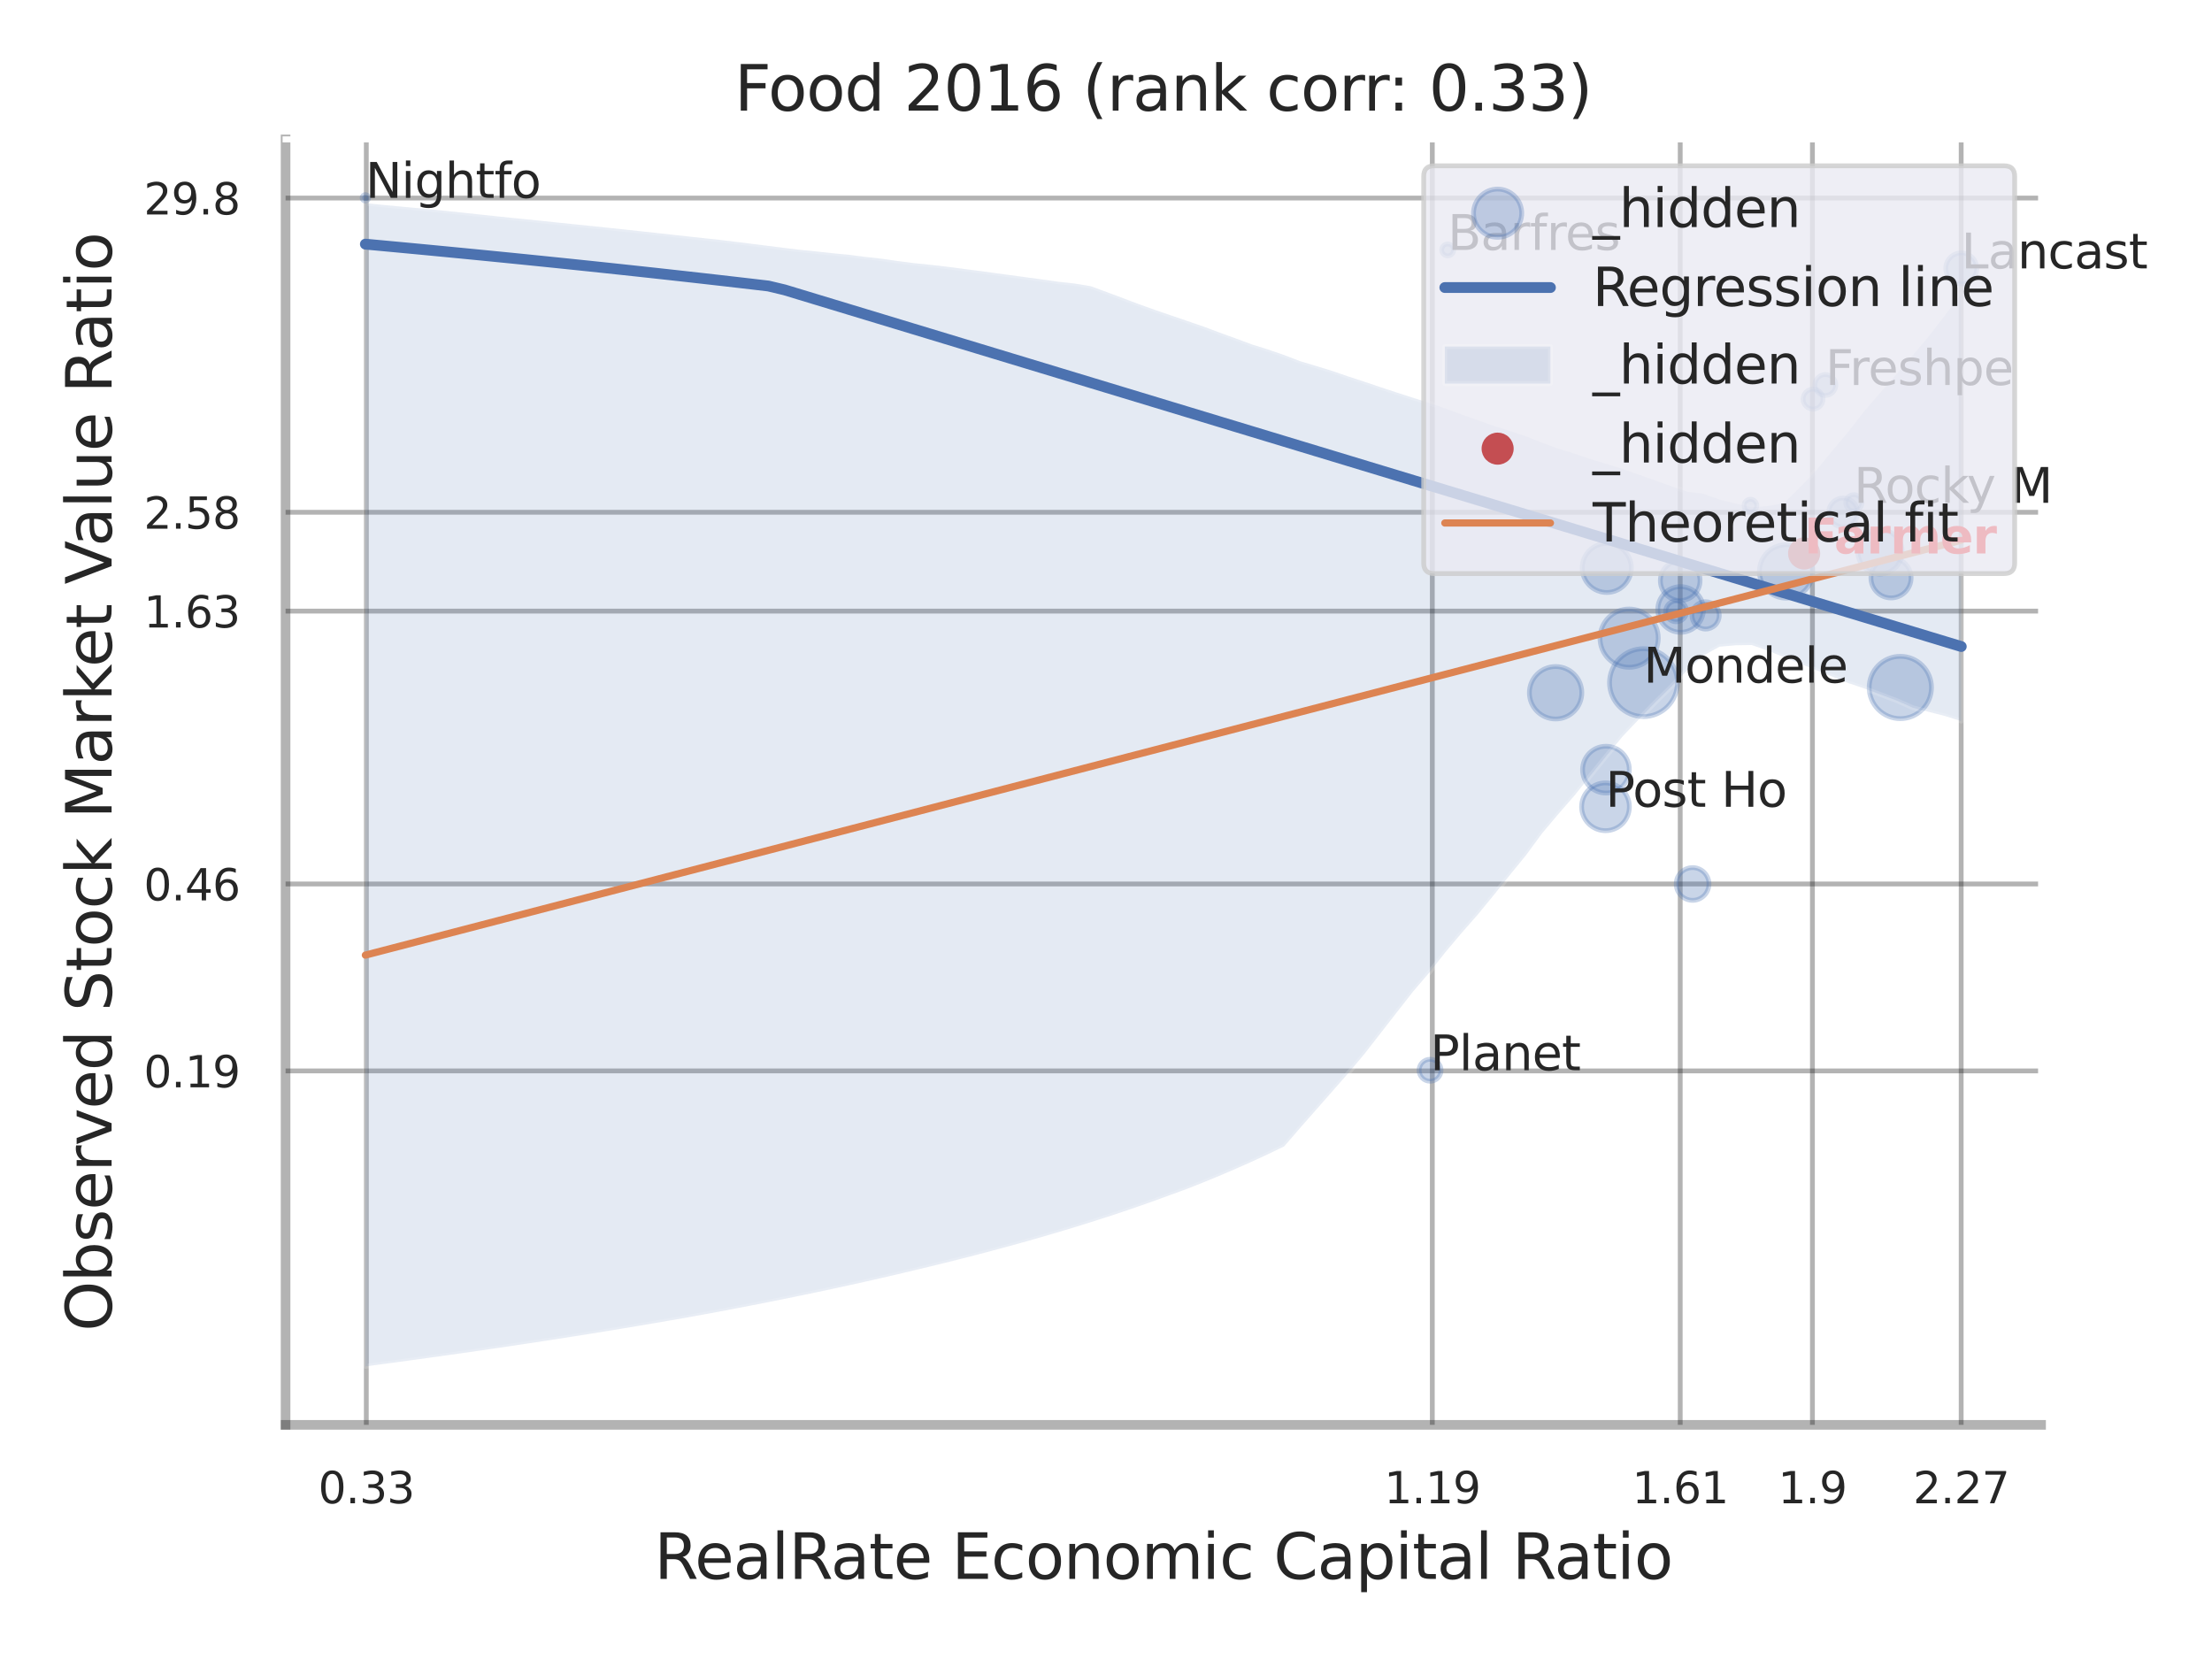 <?xml version="1.0" encoding="utf-8" standalone="no"?>
<!DOCTYPE svg PUBLIC "-//W3C//DTD SVG 1.1//EN"
  "http://www.w3.org/Graphics/SVG/1.1/DTD/svg11.dtd">
<svg xmlns:xlink="http://www.w3.org/1999/xlink" width="460.8pt" height="345.6pt" viewBox="0 0 460.8 345.6" xmlns="http://www.w3.org/2000/svg" version="1.1">
 <defs>
  <style type="text/css">*{stroke-linejoin: round; stroke-linecap: butt}</style>
 </defs>
 <g id="figure_1">
  <g id="patch_1">
   <path d="M 0 345.6 
L 460.8 345.6 
L 460.8 0 
L 0 0 
z
" style="fill: #ffffff"/>
  </g>
  <g id="axes_1">
   <g id="patch_2">
    <path d="M 59.49 296.82 
L 425.193 296.82 
L 425.193 29.04 
L 59.49 29.04 
z
" style="fill: #ffffff"/>
   </g>
   <g id="matplotlib.axis_1">
    <g id="xtick_1">
     <g id="line2d_1">
      <path d="M 76.309 296.82 
L 76.309 29.04 
" clip-path="url(#pef1e3f43de)" style="fill: none; stroke: #000000; stroke-opacity: 0.3; stroke-linecap: round"/>
     </g>
     <g id="text_1">
      <!-- 0.33 -->
      <g style="fill: #262626" transform="translate(66.29 313.159) scale(0.09 -0.09)">
       <defs>
        <path id="DejaVuSans-30" d="M 2034 4250 
Q 1547 4250 1301 3770 
Q 1056 3291 1056 2328 
Q 1056 1369 1301 889 
Q 1547 409 2034 409 
Q 2525 409 2770 889 
Q 3016 1369 3016 2328 
Q 3016 3291 2770 3770 
Q 2525 4250 2034 4250 
z
M 2034 4750 
Q 2819 4750 3233 4129 
Q 3647 3509 3647 2328 
Q 3647 1150 3233 529 
Q 2819 -91 2034 -91 
Q 1250 -91 836 529 
Q 422 1150 422 2328 
Q 422 3509 836 4129 
Q 1250 4750 2034 4750 
z
" transform="scale(0.016)"/>
        <path id="DejaVuSans-2e" d="M 684 794 
L 1344 794 
L 1344 0 
L 684 0 
L 684 794 
z
" transform="scale(0.016)"/>
        <path id="DejaVuSans-33" d="M 2597 2516 
Q 3050 2419 3304 2112 
Q 3559 1806 3559 1356 
Q 3559 666 3084 287 
Q 2609 -91 1734 -91 
Q 1441 -91 1130 -33 
Q 819 25 488 141 
L 488 750 
Q 750 597 1062 519 
Q 1375 441 1716 441 
Q 2309 441 2620 675 
Q 2931 909 2931 1356 
Q 2931 1769 2642 2001 
Q 2353 2234 1838 2234 
L 1294 2234 
L 1294 2753 
L 1863 2753 
Q 2328 2753 2575 2939 
Q 2822 3125 2822 3475 
Q 2822 3834 2567 4026 
Q 2313 4219 1838 4219 
Q 1578 4219 1281 4162 
Q 984 4106 628 3988 
L 628 4550 
Q 988 4650 1302 4700 
Q 1616 4750 1894 4750 
Q 2613 4750 3031 4423 
Q 3450 4097 3450 3541 
Q 3450 3153 3228 2886 
Q 3006 2619 2597 2516 
z
" transform="scale(0.016)"/>
       </defs>
       <use xlink:href="#DejaVuSans-30"/>
       <use xlink:href="#DejaVuSans-2e" transform="translate(63.623 0)"/>
       <use xlink:href="#DejaVuSans-33" transform="translate(95.41 0)"/>
       <use xlink:href="#DejaVuSans-33" transform="translate(159.033 0)"/>
      </g>
     </g>
    </g>
    <g id="xtick_2">
     <g id="line2d_2">
      <path d="M 298.375 296.82 
L 298.375 29.04 
" clip-path="url(#pef1e3f43de)" style="fill: none; stroke: #000000; stroke-opacity: 0.3; stroke-linecap: round"/>
     </g>
     <g id="text_2">
      <!-- 1.19 -->
      <g style="fill: #262626" transform="translate(288.356 313.159) scale(0.09 -0.09)">
       <defs>
        <path id="DejaVuSans-31" d="M 794 531 
L 1825 531 
L 1825 4091 
L 703 3866 
L 703 4441 
L 1819 4666 
L 2450 4666 
L 2450 531 
L 3481 531 
L 3481 0 
L 794 0 
L 794 531 
z
" transform="scale(0.016)"/>
        <path id="DejaVuSans-39" d="M 703 97 
L 703 672 
Q 941 559 1184 500 
Q 1428 441 1663 441 
Q 2288 441 2617 861 
Q 2947 1281 2994 2138 
Q 2813 1869 2534 1725 
Q 2256 1581 1919 1581 
Q 1219 1581 811 2004 
Q 403 2428 403 3163 
Q 403 3881 828 4315 
Q 1253 4750 1959 4750 
Q 2769 4750 3195 4129 
Q 3622 3509 3622 2328 
Q 3622 1225 3098 567 
Q 2575 -91 1691 -91 
Q 1453 -91 1209 -44 
Q 966 3 703 97 
z
M 1959 2075 
Q 2384 2075 2632 2365 
Q 2881 2656 2881 3163 
Q 2881 3666 2632 3958 
Q 2384 4250 1959 4250 
Q 1534 4250 1286 3958 
Q 1038 3666 1038 3163 
Q 1038 2656 1286 2365 
Q 1534 2075 1959 2075 
z
" transform="scale(0.016)"/>
       </defs>
       <use xlink:href="#DejaVuSans-31"/>
       <use xlink:href="#DejaVuSans-2e" transform="translate(63.623 0)"/>
       <use xlink:href="#DejaVuSans-31" transform="translate(95.41 0)"/>
       <use xlink:href="#DejaVuSans-39" transform="translate(159.033 0)"/>
      </g>
     </g>
    </g>
    <g id="xtick_3">
     <g id="line2d_3">
      <path d="M 350.018 296.82 
L 350.018 29.04 
" clip-path="url(#pef1e3f43de)" style="fill: none; stroke: #000000; stroke-opacity: 0.3; stroke-linecap: round"/>
     </g>
     <g id="text_3">
      <!-- 1.61 -->
      <g style="fill: #262626" transform="translate(339.999 313.159) scale(0.09 -0.09)">
       <defs>
        <path id="DejaVuSans-36" d="M 2113 2584 
Q 1688 2584 1439 2293 
Q 1191 2003 1191 1497 
Q 1191 994 1439 701 
Q 1688 409 2113 409 
Q 2538 409 2786 701 
Q 3034 994 3034 1497 
Q 3034 2003 2786 2293 
Q 2538 2584 2113 2584 
z
M 3366 4563 
L 3366 3988 
Q 3128 4100 2886 4159 
Q 2644 4219 2406 4219 
Q 1781 4219 1451 3797 
Q 1122 3375 1075 2522 
Q 1259 2794 1537 2939 
Q 1816 3084 2150 3084 
Q 2853 3084 3261 2657 
Q 3669 2231 3669 1497 
Q 3669 778 3244 343 
Q 2819 -91 2113 -91 
Q 1303 -91 875 529 
Q 447 1150 447 2328 
Q 447 3434 972 4092 
Q 1497 4750 2381 4750 
Q 2619 4750 2861 4703 
Q 3103 4656 3366 4563 
z
" transform="scale(0.016)"/>
       </defs>
       <use xlink:href="#DejaVuSans-31"/>
       <use xlink:href="#DejaVuSans-2e" transform="translate(63.623 0)"/>
       <use xlink:href="#DejaVuSans-36" transform="translate(95.41 0)"/>
       <use xlink:href="#DejaVuSans-31" transform="translate(159.033 0)"/>
      </g>
     </g>
    </g>
    <g id="xtick_4">
     <g id="line2d_4">
      <path d="M 377.562 296.82 
L 377.562 29.04 
" clip-path="url(#pef1e3f43de)" style="fill: none; stroke: #000000; stroke-opacity: 0.3; stroke-linecap: round"/>
     </g>
     <g id="text_4">
      <!-- 1.9 -->
      <g style="fill: #262626" transform="translate(370.405 313.159) scale(0.09 -0.09)">
       <use xlink:href="#DejaVuSans-31"/>
       <use xlink:href="#DejaVuSans-2e" transform="translate(63.623 0)"/>
       <use xlink:href="#DejaVuSans-39" transform="translate(95.41 0)"/>
      </g>
     </g>
    </g>
    <g id="xtick_5">
     <g id="line2d_5">
      <path d="M 408.547 296.82 
L 408.547 29.04 
" clip-path="url(#pef1e3f43de)" style="fill: none; stroke: #000000; stroke-opacity: 0.3; stroke-linecap: round"/>
     </g>
     <g id="text_5">
      <!-- 2.27 -->
      <g style="fill: #262626" transform="translate(398.528 313.159) scale(0.09 -0.09)">
       <defs>
        <path id="DejaVuSans-32" d="M 1228 531 
L 3431 531 
L 3431 0 
L 469 0 
L 469 531 
Q 828 903 1448 1529 
Q 2069 2156 2228 2338 
Q 2531 2678 2651 2914 
Q 2772 3150 2772 3378 
Q 2772 3750 2511 3984 
Q 2250 4219 1831 4219 
Q 1534 4219 1204 4116 
Q 875 4013 500 3803 
L 500 4441 
Q 881 4594 1212 4672 
Q 1544 4750 1819 4750 
Q 2544 4750 2975 4387 
Q 3406 4025 3406 3419 
Q 3406 3131 3298 2873 
Q 3191 2616 2906 2266 
Q 2828 2175 2409 1742 
Q 1991 1309 1228 531 
z
" transform="scale(0.016)"/>
        <path id="DejaVuSans-37" d="M 525 4666 
L 3525 4666 
L 3525 4397 
L 1831 0 
L 1172 0 
L 2766 4134 
L 525 4134 
L 525 4666 
z
" transform="scale(0.016)"/>
       </defs>
       <use xlink:href="#DejaVuSans-32"/>
       <use xlink:href="#DejaVuSans-2e" transform="translate(63.623 0)"/>
       <use xlink:href="#DejaVuSans-32" transform="translate(95.41 0)"/>
       <use xlink:href="#DejaVuSans-37" transform="translate(159.033 0)"/>
      </g>
     </g>
    </g>
    <g id="xtick_6"/>
    <g id="xtick_7"/>
    <g id="xtick_8"/>
    <g id="text_6">
     <!-- RealRate Economic Capital Ratio -->
     <g style="fill: #262626" transform="translate(136.288 328.908) scale(0.13 -0.13)">
      <defs>
       <path id="DejaVuSans-52" d="M 2841 2188 
Q 3044 2119 3236 1894 
Q 3428 1669 3622 1275 
L 4263 0 
L 3584 0 
L 2988 1197 
Q 2756 1666 2539 1819 
Q 2322 1972 1947 1972 
L 1259 1972 
L 1259 0 
L 628 0 
L 628 4666 
L 2053 4666 
Q 2853 4666 3247 4331 
Q 3641 3997 3641 3322 
Q 3641 2881 3436 2590 
Q 3231 2300 2841 2188 
z
M 1259 4147 
L 1259 2491 
L 2053 2491 
Q 2509 2491 2742 2702 
Q 2975 2913 2975 3322 
Q 2975 3731 2742 3939 
Q 2509 4147 2053 4147 
L 1259 4147 
z
" transform="scale(0.016)"/>
       <path id="DejaVuSans-65" d="M 3597 1894 
L 3597 1613 
L 953 1613 
Q 991 1019 1311 708 
Q 1631 397 2203 397 
Q 2534 397 2845 478 
Q 3156 559 3463 722 
L 3463 178 
Q 3153 47 2828 -22 
Q 2503 -91 2169 -91 
Q 1331 -91 842 396 
Q 353 884 353 1716 
Q 353 2575 817 3079 
Q 1281 3584 2069 3584 
Q 2775 3584 3186 3129 
Q 3597 2675 3597 1894 
z
M 3022 2063 
Q 3016 2534 2758 2815 
Q 2500 3097 2075 3097 
Q 1594 3097 1305 2825 
Q 1016 2553 972 2059 
L 3022 2063 
z
" transform="scale(0.016)"/>
       <path id="DejaVuSans-61" d="M 2194 1759 
Q 1497 1759 1228 1600 
Q 959 1441 959 1056 
Q 959 750 1161 570 
Q 1363 391 1709 391 
Q 2188 391 2477 730 
Q 2766 1069 2766 1631 
L 2766 1759 
L 2194 1759 
z
M 3341 1997 
L 3341 0 
L 2766 0 
L 2766 531 
Q 2569 213 2275 61 
Q 1981 -91 1556 -91 
Q 1019 -91 701 211 
Q 384 513 384 1019 
Q 384 1609 779 1909 
Q 1175 2209 1959 2209 
L 2766 2209 
L 2766 2266 
Q 2766 2663 2505 2880 
Q 2244 3097 1772 3097 
Q 1472 3097 1187 3025 
Q 903 2953 641 2809 
L 641 3341 
Q 956 3463 1253 3523 
Q 1550 3584 1831 3584 
Q 2591 3584 2966 3190 
Q 3341 2797 3341 1997 
z
" transform="scale(0.016)"/>
       <path id="DejaVuSans-6c" d="M 603 4863 
L 1178 4863 
L 1178 0 
L 603 0 
L 603 4863 
z
" transform="scale(0.016)"/>
       <path id="DejaVuSans-74" d="M 1172 4494 
L 1172 3500 
L 2356 3500 
L 2356 3053 
L 1172 3053 
L 1172 1153 
Q 1172 725 1289 603 
Q 1406 481 1766 481 
L 2356 481 
L 2356 0 
L 1766 0 
Q 1100 0 847 248 
Q 594 497 594 1153 
L 594 3053 
L 172 3053 
L 172 3500 
L 594 3500 
L 594 4494 
L 1172 4494 
z
" transform="scale(0.016)"/>
       <path id="DejaVuSans-20" transform="scale(0.016)"/>
       <path id="DejaVuSans-45" d="M 628 4666 
L 3578 4666 
L 3578 4134 
L 1259 4134 
L 1259 2753 
L 3481 2753 
L 3481 2222 
L 1259 2222 
L 1259 531 
L 3634 531 
L 3634 0 
L 628 0 
L 628 4666 
z
" transform="scale(0.016)"/>
       <path id="DejaVuSans-63" d="M 3122 3366 
L 3122 2828 
Q 2878 2963 2633 3030 
Q 2388 3097 2138 3097 
Q 1578 3097 1268 2742 
Q 959 2388 959 1747 
Q 959 1106 1268 751 
Q 1578 397 2138 397 
Q 2388 397 2633 464 
Q 2878 531 3122 666 
L 3122 134 
Q 2881 22 2623 -34 
Q 2366 -91 2075 -91 
Q 1284 -91 818 406 
Q 353 903 353 1747 
Q 353 2603 823 3093 
Q 1294 3584 2113 3584 
Q 2378 3584 2631 3529 
Q 2884 3475 3122 3366 
z
" transform="scale(0.016)"/>
       <path id="DejaVuSans-6f" d="M 1959 3097 
Q 1497 3097 1228 2736 
Q 959 2375 959 1747 
Q 959 1119 1226 758 
Q 1494 397 1959 397 
Q 2419 397 2687 759 
Q 2956 1122 2956 1747 
Q 2956 2369 2687 2733 
Q 2419 3097 1959 3097 
z
M 1959 3584 
Q 2709 3584 3137 3096 
Q 3566 2609 3566 1747 
Q 3566 888 3137 398 
Q 2709 -91 1959 -91 
Q 1206 -91 779 398 
Q 353 888 353 1747 
Q 353 2609 779 3096 
Q 1206 3584 1959 3584 
z
" transform="scale(0.016)"/>
       <path id="DejaVuSans-6e" d="M 3513 2113 
L 3513 0 
L 2938 0 
L 2938 2094 
Q 2938 2591 2744 2837 
Q 2550 3084 2163 3084 
Q 1697 3084 1428 2787 
Q 1159 2491 1159 1978 
L 1159 0 
L 581 0 
L 581 3500 
L 1159 3500 
L 1159 2956 
Q 1366 3272 1645 3428 
Q 1925 3584 2291 3584 
Q 2894 3584 3203 3211 
Q 3513 2838 3513 2113 
z
" transform="scale(0.016)"/>
       <path id="DejaVuSans-6d" d="M 3328 2828 
Q 3544 3216 3844 3400 
Q 4144 3584 4550 3584 
Q 5097 3584 5394 3201 
Q 5691 2819 5691 2113 
L 5691 0 
L 5113 0 
L 5113 2094 
Q 5113 2597 4934 2840 
Q 4756 3084 4391 3084 
Q 3944 3084 3684 2787 
Q 3425 2491 3425 1978 
L 3425 0 
L 2847 0 
L 2847 2094 
Q 2847 2600 2669 2842 
Q 2491 3084 2119 3084 
Q 1678 3084 1418 2786 
Q 1159 2488 1159 1978 
L 1159 0 
L 581 0 
L 581 3500 
L 1159 3500 
L 1159 2956 
Q 1356 3278 1631 3431 
Q 1906 3584 2284 3584 
Q 2666 3584 2933 3390 
Q 3200 3197 3328 2828 
z
" transform="scale(0.016)"/>
       <path id="DejaVuSans-69" d="M 603 3500 
L 1178 3500 
L 1178 0 
L 603 0 
L 603 3500 
z
M 603 4863 
L 1178 4863 
L 1178 4134 
L 603 4134 
L 603 4863 
z
" transform="scale(0.016)"/>
       <path id="DejaVuSans-43" d="M 4122 4306 
L 4122 3641 
Q 3803 3938 3442 4084 
Q 3081 4231 2675 4231 
Q 1875 4231 1450 3742 
Q 1025 3253 1025 2328 
Q 1025 1406 1450 917 
Q 1875 428 2675 428 
Q 3081 428 3442 575 
Q 3803 722 4122 1019 
L 4122 359 
Q 3791 134 3420 21 
Q 3050 -91 2638 -91 
Q 1578 -91 968 557 
Q 359 1206 359 2328 
Q 359 3453 968 4101 
Q 1578 4750 2638 4750 
Q 3056 4750 3426 4639 
Q 3797 4528 4122 4306 
z
" transform="scale(0.016)"/>
       <path id="DejaVuSans-70" d="M 1159 525 
L 1159 -1331 
L 581 -1331 
L 581 3500 
L 1159 3500 
L 1159 2969 
Q 1341 3281 1617 3432 
Q 1894 3584 2278 3584 
Q 2916 3584 3314 3078 
Q 3713 2572 3713 1747 
Q 3713 922 3314 415 
Q 2916 -91 2278 -91 
Q 1894 -91 1617 61 
Q 1341 213 1159 525 
z
M 3116 1747 
Q 3116 2381 2855 2742 
Q 2594 3103 2138 3103 
Q 1681 3103 1420 2742 
Q 1159 2381 1159 1747 
Q 1159 1113 1420 752 
Q 1681 391 2138 391 
Q 2594 391 2855 752 
Q 3116 1113 3116 1747 
z
" transform="scale(0.016)"/>
      </defs>
      <use xlink:href="#DejaVuSans-52"/>
      <use xlink:href="#DejaVuSans-65" transform="translate(64.982 0)"/>
      <use xlink:href="#DejaVuSans-61" transform="translate(126.506 0)"/>
      <use xlink:href="#DejaVuSans-6c" transform="translate(187.785 0)"/>
      <use xlink:href="#DejaVuSans-52" transform="translate(215.568 0)"/>
      <use xlink:href="#DejaVuSans-61" transform="translate(282.801 0)"/>
      <use xlink:href="#DejaVuSans-74" transform="translate(344.08 0)"/>
      <use xlink:href="#DejaVuSans-65" transform="translate(383.289 0)"/>
      <use xlink:href="#DejaVuSans-20" transform="translate(444.812 0)"/>
      <use xlink:href="#DejaVuSans-45" transform="translate(476.6 0)"/>
      <use xlink:href="#DejaVuSans-63" transform="translate(539.783 0)"/>
      <use xlink:href="#DejaVuSans-6f" transform="translate(594.764 0)"/>
      <use xlink:href="#DejaVuSans-6e" transform="translate(655.945 0)"/>
      <use xlink:href="#DejaVuSans-6f" transform="translate(719.324 0)"/>
      <use xlink:href="#DejaVuSans-6d" transform="translate(780.506 0)"/>
      <use xlink:href="#DejaVuSans-69" transform="translate(877.918 0)"/>
      <use xlink:href="#DejaVuSans-63" transform="translate(905.701 0)"/>
      <use xlink:href="#DejaVuSans-20" transform="translate(960.682 0)"/>
      <use xlink:href="#DejaVuSans-43" transform="translate(992.469 0)"/>
      <use xlink:href="#DejaVuSans-61" transform="translate(1062.293 0)"/>
      <use xlink:href="#DejaVuSans-70" transform="translate(1123.572 0)"/>
      <use xlink:href="#DejaVuSans-69" transform="translate(1187.049 0)"/>
      <use xlink:href="#DejaVuSans-74" transform="translate(1214.832 0)"/>
      <use xlink:href="#DejaVuSans-61" transform="translate(1254.041 0)"/>
      <use xlink:href="#DejaVuSans-6c" transform="translate(1315.32 0)"/>
      <use xlink:href="#DejaVuSans-20" transform="translate(1343.104 0)"/>
      <use xlink:href="#DejaVuSans-52" transform="translate(1374.891 0)"/>
      <use xlink:href="#DejaVuSans-61" transform="translate(1442.123 0)"/>
      <use xlink:href="#DejaVuSans-74" transform="translate(1503.402 0)"/>
      <use xlink:href="#DejaVuSans-69" transform="translate(1542.611 0)"/>
      <use xlink:href="#DejaVuSans-6f" transform="translate(1570.395 0)"/>
     </g>
    </g>
   </g>
   <g id="matplotlib.axis_2">
    <g id="ytick_1">
     <g id="line2d_6">
      <path d="M 59.49 223.087 
L 425.193 223.087 
" clip-path="url(#pef1e3f43de)" style="fill: none; stroke: #000000; stroke-opacity: 0.3; stroke-linecap: round"/>
     </g>
     <g id="text_7">
      <!-- 0.19 -->
      <g style="fill: #262626" transform="translate(29.951 226.507) scale(0.09 -0.09)">
       <use xlink:href="#DejaVuSans-30"/>
       <use xlink:href="#DejaVuSans-2e" transform="translate(63.623 0)"/>
       <use xlink:href="#DejaVuSans-31" transform="translate(95.41 0)"/>
       <use xlink:href="#DejaVuSans-39" transform="translate(159.033 0)"/>
      </g>
     </g>
    </g>
    <g id="ytick_2">
     <g id="line2d_7">
      <path d="M 59.49 184.148 
L 425.193 184.148 
" clip-path="url(#pef1e3f43de)" style="fill: none; stroke: #000000; stroke-opacity: 0.3; stroke-linecap: round"/>
     </g>
     <g id="text_8">
      <!-- 0.46 -->
      <g style="fill: #262626" transform="translate(29.951 187.567) scale(0.09 -0.09)">
       <defs>
        <path id="DejaVuSans-34" d="M 2419 4116 
L 825 1625 
L 2419 1625 
L 2419 4116 
z
M 2253 4666 
L 3047 4666 
L 3047 1625 
L 3713 1625 
L 3713 1100 
L 3047 1100 
L 3047 0 
L 2419 0 
L 2419 1100 
L 313 1100 
L 313 1709 
L 2253 4666 
z
" transform="scale(0.016)"/>
       </defs>
       <use xlink:href="#DejaVuSans-30"/>
       <use xlink:href="#DejaVuSans-2e" transform="translate(63.623 0)"/>
       <use xlink:href="#DejaVuSans-34" transform="translate(95.41 0)"/>
       <use xlink:href="#DejaVuSans-36" transform="translate(159.033 0)"/>
      </g>
     </g>
    </g>
    <g id="ytick_3">
     <g id="line2d_8">
      <path d="M 59.49 127.305 
L 425.193 127.305 
" clip-path="url(#pef1e3f43de)" style="fill: none; stroke: #000000; stroke-opacity: 0.3; stroke-linecap: round"/>
     </g>
     <g id="text_9">
      <!-- 1.63 -->
      <g style="fill: #262626" transform="translate(29.951 130.724) scale(0.09 -0.09)">
       <use xlink:href="#DejaVuSans-31"/>
       <use xlink:href="#DejaVuSans-2e" transform="translate(63.623 0)"/>
       <use xlink:href="#DejaVuSans-36" transform="translate(95.41 0)"/>
       <use xlink:href="#DejaVuSans-33" transform="translate(159.033 0)"/>
      </g>
     </g>
    </g>
    <g id="ytick_4">
     <g id="line2d_9">
      <path d="M 59.49 106.716 
L 425.193 106.716 
" clip-path="url(#pef1e3f43de)" style="fill: none; stroke: #000000; stroke-opacity: 0.3; stroke-linecap: round"/>
     </g>
     <g id="text_10">
      <!-- 2.58 -->
      <g style="fill: #262626" transform="translate(29.951 110.135) scale(0.09 -0.09)">
       <defs>
        <path id="DejaVuSans-35" d="M 691 4666 
L 3169 4666 
L 3169 4134 
L 1269 4134 
L 1269 2991 
Q 1406 3038 1543 3061 
Q 1681 3084 1819 3084 
Q 2600 3084 3056 2656 
Q 3513 2228 3513 1497 
Q 3513 744 3044 326 
Q 2575 -91 1722 -91 
Q 1428 -91 1123 -41 
Q 819 9 494 109 
L 494 744 
Q 775 591 1075 516 
Q 1375 441 1709 441 
Q 2250 441 2565 725 
Q 2881 1009 2881 1497 
Q 2881 1984 2565 2268 
Q 2250 2553 1709 2553 
Q 1456 2553 1204 2497 
Q 953 2441 691 2322 
L 691 4666 
z
" transform="scale(0.016)"/>
        <path id="DejaVuSans-38" d="M 2034 2216 
Q 1584 2216 1326 1975 
Q 1069 1734 1069 1313 
Q 1069 891 1326 650 
Q 1584 409 2034 409 
Q 2484 409 2743 651 
Q 3003 894 3003 1313 
Q 3003 1734 2745 1975 
Q 2488 2216 2034 2216 
z
M 1403 2484 
Q 997 2584 770 2862 
Q 544 3141 544 3541 
Q 544 4100 942 4425 
Q 1341 4750 2034 4750 
Q 2731 4750 3128 4425 
Q 3525 4100 3525 3541 
Q 3525 3141 3298 2862 
Q 3072 2584 2669 2484 
Q 3125 2378 3379 2068 
Q 3634 1759 3634 1313 
Q 3634 634 3220 271 
Q 2806 -91 2034 -91 
Q 1263 -91 848 271 
Q 434 634 434 1313 
Q 434 1759 690 2068 
Q 947 2378 1403 2484 
z
M 1172 3481 
Q 1172 3119 1398 2916 
Q 1625 2713 2034 2713 
Q 2441 2713 2670 2916 
Q 2900 3119 2900 3481 
Q 2900 3844 2670 4047 
Q 2441 4250 2034 4250 
Q 1625 4250 1398 4047 
Q 1172 3844 1172 3481 
z
" transform="scale(0.016)"/>
       </defs>
       <use xlink:href="#DejaVuSans-32"/>
       <use xlink:href="#DejaVuSans-2e" transform="translate(63.623 0)"/>
       <use xlink:href="#DejaVuSans-35" transform="translate(95.41 0)"/>
       <use xlink:href="#DejaVuSans-38" transform="translate(159.033 0)"/>
      </g>
     </g>
    </g>
    <g id="ytick_5">
     <g id="line2d_10">
      <path d="M 59.49 41.257 
L 425.193 41.257 
" clip-path="url(#pef1e3f43de)" style="fill: none; stroke: #000000; stroke-opacity: 0.3; stroke-linecap: round"/>
     </g>
     <g id="text_11">
      <!-- 29.8 -->
      <g style="fill: #262626" transform="translate(29.951 44.676) scale(0.09 -0.09)">
       <use xlink:href="#DejaVuSans-32"/>
       <use xlink:href="#DejaVuSans-39" transform="translate(63.623 0)"/>
       <use xlink:href="#DejaVuSans-2e" transform="translate(127.246 0)"/>
       <use xlink:href="#DejaVuSans-38" transform="translate(159.033 0)"/>
      </g>
     </g>
    </g>
    <g id="ytick_6"/>
    <g id="ytick_7"/>
    <g id="ytick_8"/>
    <g id="ytick_9"/>
    <g id="text_12">
     <!-- Observed Stock Market Value Ratio -->
     <g style="fill: #262626" transform="translate(23.247 277.332) rotate(-90) scale(0.13 -0.13)">
      <defs>
       <path id="DejaVuSans-4f" d="M 2522 4238 
Q 1834 4238 1429 3725 
Q 1025 3213 1025 2328 
Q 1025 1447 1429 934 
Q 1834 422 2522 422 
Q 3209 422 3611 934 
Q 4013 1447 4013 2328 
Q 4013 3213 3611 3725 
Q 3209 4238 2522 4238 
z
M 2522 4750 
Q 3503 4750 4090 4092 
Q 4678 3434 4678 2328 
Q 4678 1225 4090 567 
Q 3503 -91 2522 -91 
Q 1538 -91 948 565 
Q 359 1222 359 2328 
Q 359 3434 948 4092 
Q 1538 4750 2522 4750 
z
" transform="scale(0.016)"/>
       <path id="DejaVuSans-62" d="M 3116 1747 
Q 3116 2381 2855 2742 
Q 2594 3103 2138 3103 
Q 1681 3103 1420 2742 
Q 1159 2381 1159 1747 
Q 1159 1113 1420 752 
Q 1681 391 2138 391 
Q 2594 391 2855 752 
Q 3116 1113 3116 1747 
z
M 1159 2969 
Q 1341 3281 1617 3432 
Q 1894 3584 2278 3584 
Q 2916 3584 3314 3078 
Q 3713 2572 3713 1747 
Q 3713 922 3314 415 
Q 2916 -91 2278 -91 
Q 1894 -91 1617 61 
Q 1341 213 1159 525 
L 1159 0 
L 581 0 
L 581 4863 
L 1159 4863 
L 1159 2969 
z
" transform="scale(0.016)"/>
       <path id="DejaVuSans-73" d="M 2834 3397 
L 2834 2853 
Q 2591 2978 2328 3040 
Q 2066 3103 1784 3103 
Q 1356 3103 1142 2972 
Q 928 2841 928 2578 
Q 928 2378 1081 2264 
Q 1234 2150 1697 2047 
L 1894 2003 
Q 2506 1872 2764 1633 
Q 3022 1394 3022 966 
Q 3022 478 2636 193 
Q 2250 -91 1575 -91 
Q 1294 -91 989 -36 
Q 684 19 347 128 
L 347 722 
Q 666 556 975 473 
Q 1284 391 1588 391 
Q 1994 391 2212 530 
Q 2431 669 2431 922 
Q 2431 1156 2273 1281 
Q 2116 1406 1581 1522 
L 1381 1569 
Q 847 1681 609 1914 
Q 372 2147 372 2553 
Q 372 3047 722 3315 
Q 1072 3584 1716 3584 
Q 2034 3584 2315 3537 
Q 2597 3491 2834 3397 
z
" transform="scale(0.016)"/>
       <path id="DejaVuSans-72" d="M 2631 2963 
Q 2534 3019 2420 3045 
Q 2306 3072 2169 3072 
Q 1681 3072 1420 2755 
Q 1159 2438 1159 1844 
L 1159 0 
L 581 0 
L 581 3500 
L 1159 3500 
L 1159 2956 
Q 1341 3275 1631 3429 
Q 1922 3584 2338 3584 
Q 2397 3584 2469 3576 
Q 2541 3569 2628 3553 
L 2631 2963 
z
" transform="scale(0.016)"/>
       <path id="DejaVuSans-76" d="M 191 3500 
L 800 3500 
L 1894 563 
L 2988 3500 
L 3597 3500 
L 2284 0 
L 1503 0 
L 191 3500 
z
" transform="scale(0.016)"/>
       <path id="DejaVuSans-64" d="M 2906 2969 
L 2906 4863 
L 3481 4863 
L 3481 0 
L 2906 0 
L 2906 525 
Q 2725 213 2448 61 
Q 2172 -91 1784 -91 
Q 1150 -91 751 415 
Q 353 922 353 1747 
Q 353 2572 751 3078 
Q 1150 3584 1784 3584 
Q 2172 3584 2448 3432 
Q 2725 3281 2906 2969 
z
M 947 1747 
Q 947 1113 1208 752 
Q 1469 391 1925 391 
Q 2381 391 2643 752 
Q 2906 1113 2906 1747 
Q 2906 2381 2643 2742 
Q 2381 3103 1925 3103 
Q 1469 3103 1208 2742 
Q 947 2381 947 1747 
z
" transform="scale(0.016)"/>
       <path id="DejaVuSans-53" d="M 3425 4513 
L 3425 3897 
Q 3066 4069 2747 4153 
Q 2428 4238 2131 4238 
Q 1616 4238 1336 4038 
Q 1056 3838 1056 3469 
Q 1056 3159 1242 3001 
Q 1428 2844 1947 2747 
L 2328 2669 
Q 3034 2534 3370 2195 
Q 3706 1856 3706 1288 
Q 3706 609 3251 259 
Q 2797 -91 1919 -91 
Q 1588 -91 1214 -16 
Q 841 59 441 206 
L 441 856 
Q 825 641 1194 531 
Q 1563 422 1919 422 
Q 2459 422 2753 634 
Q 3047 847 3047 1241 
Q 3047 1584 2836 1778 
Q 2625 1972 2144 2069 
L 1759 2144 
Q 1053 2284 737 2584 
Q 422 2884 422 3419 
Q 422 4038 858 4394 
Q 1294 4750 2059 4750 
Q 2388 4750 2728 4690 
Q 3069 4631 3425 4513 
z
" transform="scale(0.016)"/>
       <path id="DejaVuSans-6b" d="M 581 4863 
L 1159 4863 
L 1159 1991 
L 2875 3500 
L 3609 3500 
L 1753 1863 
L 3688 0 
L 2938 0 
L 1159 1709 
L 1159 0 
L 581 0 
L 581 4863 
z
" transform="scale(0.016)"/>
       <path id="DejaVuSans-4d" d="M 628 4666 
L 1569 4666 
L 2759 1491 
L 3956 4666 
L 4897 4666 
L 4897 0 
L 4281 0 
L 4281 4097 
L 3078 897 
L 2444 897 
L 1241 4097 
L 1241 0 
L 628 0 
L 628 4666 
z
" transform="scale(0.016)"/>
       <path id="DejaVuSans-56" d="M 1831 0 
L 50 4666 
L 709 4666 
L 2188 738 
L 3669 4666 
L 4325 4666 
L 2547 0 
L 1831 0 
z
" transform="scale(0.016)"/>
       <path id="DejaVuSans-75" d="M 544 1381 
L 544 3500 
L 1119 3500 
L 1119 1403 
Q 1119 906 1312 657 
Q 1506 409 1894 409 
Q 2359 409 2629 706 
Q 2900 1003 2900 1516 
L 2900 3500 
L 3475 3500 
L 3475 0 
L 2900 0 
L 2900 538 
Q 2691 219 2414 64 
Q 2138 -91 1772 -91 
Q 1169 -91 856 284 
Q 544 659 544 1381 
z
M 1991 3584 
L 1991 3584 
z
" transform="scale(0.016)"/>
      </defs>
      <use xlink:href="#DejaVuSans-4f"/>
      <use xlink:href="#DejaVuSans-62" transform="translate(78.711 0)"/>
      <use xlink:href="#DejaVuSans-73" transform="translate(142.188 0)"/>
      <use xlink:href="#DejaVuSans-65" transform="translate(194.287 0)"/>
      <use xlink:href="#DejaVuSans-72" transform="translate(255.811 0)"/>
      <use xlink:href="#DejaVuSans-76" transform="translate(296.924 0)"/>
      <use xlink:href="#DejaVuSans-65" transform="translate(356.104 0)"/>
      <use xlink:href="#DejaVuSans-64" transform="translate(417.627 0)"/>
      <use xlink:href="#DejaVuSans-20" transform="translate(481.104 0)"/>
      <use xlink:href="#DejaVuSans-53" transform="translate(512.891 0)"/>
      <use xlink:href="#DejaVuSans-74" transform="translate(576.367 0)"/>
      <use xlink:href="#DejaVuSans-6f" transform="translate(615.576 0)"/>
      <use xlink:href="#DejaVuSans-63" transform="translate(676.758 0)"/>
      <use xlink:href="#DejaVuSans-6b" transform="translate(731.738 0)"/>
      <use xlink:href="#DejaVuSans-20" transform="translate(789.648 0)"/>
      <use xlink:href="#DejaVuSans-4d" transform="translate(821.436 0)"/>
      <use xlink:href="#DejaVuSans-61" transform="translate(907.715 0)"/>
      <use xlink:href="#DejaVuSans-72" transform="translate(968.994 0)"/>
      <use xlink:href="#DejaVuSans-6b" transform="translate(1010.107 0)"/>
      <use xlink:href="#DejaVuSans-65" transform="translate(1064.393 0)"/>
      <use xlink:href="#DejaVuSans-74" transform="translate(1125.916 0)"/>
      <use xlink:href="#DejaVuSans-20" transform="translate(1165.125 0)"/>
      <use xlink:href="#DejaVuSans-56" transform="translate(1196.912 0)"/>
      <use xlink:href="#DejaVuSans-61" transform="translate(1257.57 0)"/>
      <use xlink:href="#DejaVuSans-6c" transform="translate(1318.85 0)"/>
      <use xlink:href="#DejaVuSans-75" transform="translate(1346.633 0)"/>
      <use xlink:href="#DejaVuSans-65" transform="translate(1410.012 0)"/>
      <use xlink:href="#DejaVuSans-20" transform="translate(1471.535 0)"/>
      <use xlink:href="#DejaVuSans-52" transform="translate(1503.322 0)"/>
      <use xlink:href="#DejaVuSans-61" transform="translate(1570.555 0)"/>
      <use xlink:href="#DejaVuSans-74" transform="translate(1631.834 0)"/>
      <use xlink:href="#DejaVuSans-69" transform="translate(1671.043 0)"/>
      <use xlink:href="#DejaVuSans-6f" transform="translate(1698.826 0)"/>
     </g>
    </g>
   </g>
   <g id="PathCollection_1">
    <path d="M 349.173 129.527 
C 349.751 129.527 350.304 129.298 350.712 128.89 
C 351.121 128.482 351.35 127.928 351.35 127.351 
C 351.35 126.773 351.121 126.22 350.712 125.812 
C 350.304 125.403 349.751 125.174 349.173 125.174 
C 348.596 125.174 348.042 125.403 347.634 125.812 
C 347.226 126.22 346.996 126.773 346.996 127.351 
C 346.996 127.928 347.226 128.482 347.634 128.89 
C 348.042 129.298 348.596 129.527 349.173 129.527 
z
" clip-path="url(#pef1e3f43de)" style="fill: #4c72b0; fill-opacity: 0.3; stroke: #4c72b0; stroke-opacity: 0.3"/>
    <path d="M 334.718 123.427 
C 336.075 123.427 337.376 122.888 338.336 121.929 
C 339.295 120.969 339.834 119.668 339.834 118.311 
C 339.834 116.955 339.295 115.653 338.336 114.694 
C 337.376 113.735 336.075 113.196 334.718 113.196 
C 333.362 113.196 332.06 113.735 331.101 114.694 
C 330.141 115.653 329.602 116.955 329.602 118.311 
C 329.602 119.668 330.141 120.969 331.101 121.929 
C 332.06 122.888 333.362 123.427 334.718 123.427 
z
" clip-path="url(#pef1e3f43de)" style="fill: #4c72b0; fill-opacity: 0.3; stroke: #4c72b0; stroke-opacity: 0.3"/>
    <path d="M 324.061 149.776 
C 325.509 149.776 326.899 149.201 327.923 148.176 
C 328.947 147.152 329.522 145.763 329.522 144.315 
C 329.522 142.866 328.947 141.477 327.923 140.453 
C 326.899 139.428 325.509 138.853 324.061 138.853 
C 322.612 138.853 321.223 139.428 320.199 140.453 
C 319.175 141.477 318.599 142.866 318.599 144.315 
C 318.599 145.763 319.175 147.152 320.199 148.176 
C 321.223 149.201 322.612 149.776 324.061 149.776 
z
" clip-path="url(#pef1e3f43de)" style="fill: #4c72b0; fill-opacity: 0.3; stroke: #4c72b0; stroke-opacity: 0.3"/>
    <path d="M 375.831 118.134 
C 376.585 118.134 377.307 117.835 377.84 117.302 
C 378.373 116.769 378.672 116.047 378.672 115.293 
C 378.672 114.54 378.373 113.817 377.84 113.285 
C 377.307 112.752 376.585 112.453 375.831 112.453 
C 375.078 112.453 374.356 112.752 373.823 113.285 
C 373.29 113.817 372.991 114.54 372.991 115.293 
C 372.991 116.047 373.29 116.769 373.823 117.302 
C 374.356 117.835 375.078 118.134 375.831 118.134 
z
" clip-path="url(#pef1e3f43de)" style="fill: #4c72b0; fill-opacity: 0.3; stroke: #4c72b0; stroke-opacity: 0.3"/>
    <path d="M 339.38 139.009 
C 340.989 139.009 342.533 138.37 343.671 137.232 
C 344.809 136.094 345.449 134.55 345.449 132.941 
C 345.449 131.331 344.809 129.787 343.671 128.649 
C 342.533 127.511 340.989 126.872 339.38 126.872 
C 337.77 126.872 336.227 127.511 335.089 128.649 
C 333.951 129.787 333.311 131.331 333.311 132.941 
C 333.311 134.55 333.951 136.094 335.089 137.232 
C 336.227 138.37 337.77 139.009 339.38 139.009 
z
" clip-path="url(#pef1e3f43de)" style="fill: #4c72b0; fill-opacity: 0.3; stroke: #4c72b0; stroke-opacity: 0.3"/>
    <path d="M 372.089 124.603 
C 373.565 124.603 374.981 124.016 376.025 122.972 
C 377.069 121.928 377.656 120.512 377.656 119.036 
C 377.656 117.56 377.069 116.144 376.025 115.1 
C 374.981 114.056 373.565 113.469 372.089 113.469 
C 370.613 113.469 369.197 114.056 368.153 115.1 
C 367.109 116.144 366.522 117.56 366.522 119.036 
C 366.522 120.512 367.109 121.928 368.153 122.972 
C 369.197 124.016 370.613 124.603 372.089 124.603 
z
" clip-path="url(#pef1e3f43de)" style="fill: #4c72b0; fill-opacity: 0.3; stroke: #4c72b0; stroke-opacity: 0.3"/>
    <path d="M 408.57 59.145 
C 409.427 59.145 410.248 58.805 410.854 58.199 
C 411.46 57.593 411.8 56.771 411.8 55.915 
C 411.8 55.058 411.46 54.236 410.854 53.63 
C 410.248 53.024 409.427 52.684 408.57 52.684 
C 407.713 52.684 406.891 53.024 406.286 53.63 
C 405.68 54.236 405.339 55.058 405.339 55.915 
C 405.339 56.771 405.68 57.593 406.286 58.199 
C 406.891 58.805 407.713 59.145 408.57 59.145 
z
" clip-path="url(#pef1e3f43de)" style="fill: #4c72b0; fill-opacity: 0.3; stroke: #4c72b0; stroke-opacity: 0.3"/>
    <path d="M 352.599 187.555 
C 353.503 187.555 354.37 187.195 355.009 186.556 
C 355.648 185.917 356.007 185.05 356.007 184.146 
C 356.007 183.242 355.648 182.375 355.009 181.736 
C 354.37 181.097 353.503 180.738 352.599 180.738 
C 351.695 180.738 350.828 181.097 350.189 181.736 
C 349.55 182.375 349.191 183.242 349.191 184.146 
C 349.191 185.05 349.55 185.917 350.189 186.556 
C 350.828 187.195 351.695 187.555 352.599 187.555 
z
" clip-path="url(#pef1e3f43de)" style="fill: #4c72b0; fill-opacity: 0.3; stroke: #4c72b0; stroke-opacity: 0.3"/>
    <path d="M 383.967 109.789 
C 384.768 109.789 385.535 109.471 386.101 108.905 
C 386.667 108.339 386.985 107.571 386.985 106.77 
C 386.985 105.97 386.667 105.202 386.101 104.636 
C 385.535 104.07 384.768 103.752 383.967 103.752 
C 383.167 103.752 382.399 104.07 381.833 104.636 
C 381.267 105.202 380.949 105.97 380.949 106.77 
C 380.949 107.571 381.267 108.339 381.833 108.905 
C 382.399 109.471 383.167 109.789 383.967 109.789 
z
" clip-path="url(#pef1e3f43de)" style="fill: #4c72b0; fill-opacity: 0.3; stroke: #4c72b0; stroke-opacity: 0.3"/>
    <path d="M 395.873 149.705 
C 397.594 149.705 399.245 149.021 400.462 147.804 
C 401.679 146.587 402.362 144.936 402.362 143.215 
C 402.362 141.494 401.679 139.843 400.462 138.626 
C 399.245 137.409 397.594 136.725 395.873 136.725 
C 394.151 136.725 392.5 137.409 391.283 138.626 
C 390.066 139.843 389.383 141.494 389.383 143.215 
C 389.383 144.936 390.066 146.587 391.283 147.804 
C 392.5 149.021 394.151 149.705 395.873 149.705 
z
" clip-path="url(#pef1e3f43de)" style="fill: #4c72b0; fill-opacity: 0.3; stroke: #4c72b0; stroke-opacity: 0.3"/>
    <path d="M 364.646 106.659 
C 364.998 106.659 365.336 106.519 365.586 106.27 
C 365.835 106.02 365.975 105.682 365.975 105.329 
C 365.975 104.977 365.835 104.638 365.586 104.389 
C 365.336 104.14 364.998 103.999 364.646 103.999 
C 364.293 103.999 363.955 104.14 363.705 104.389 
C 363.456 104.638 363.316 104.977 363.316 105.329 
C 363.316 105.682 363.456 106.02 363.705 106.27 
C 363.955 106.519 364.293 106.659 364.646 106.659 
z
" clip-path="url(#pef1e3f43de)" style="fill: #4c72b0; fill-opacity: 0.3; stroke: #4c72b0; stroke-opacity: 0.3"/>
    <path d="M 350.103 131.724 
C 351.364 131.724 352.574 131.223 353.466 130.331 
C 354.359 129.439 354.86 128.229 354.86 126.967 
C 354.86 125.706 354.359 124.496 353.466 123.603 
C 352.574 122.711 351.364 122.21 350.103 122.21 
C 348.841 122.21 347.631 122.711 346.739 123.603 
C 345.847 124.496 345.346 125.706 345.346 126.967 
C 345.346 128.229 345.847 129.439 346.739 130.331 
C 347.631 131.223 348.841 131.724 350.103 131.724 
z
" clip-path="url(#pef1e3f43de)" style="fill: #4c72b0; fill-opacity: 0.3; stroke: #4c72b0; stroke-opacity: 0.3"/>
    <path d="M 377.687 85.223 
C 378.239 85.223 378.767 85.004 379.157 84.614 
C 379.547 84.224 379.766 83.695 379.766 83.144 
C 379.766 82.593 379.547 82.064 379.157 81.674 
C 378.767 81.284 378.239 81.065 377.687 81.065 
C 377.136 81.065 376.607 81.284 376.217 81.674 
C 375.827 82.064 375.608 82.593 375.608 83.144 
C 375.608 83.695 375.827 84.224 376.217 84.614 
C 376.607 85.004 377.136 85.223 377.687 85.223 
z
" clip-path="url(#pef1e3f43de)" style="fill: #4c72b0; fill-opacity: 0.3; stroke: #4c72b0; stroke-opacity: 0.3"/>
    <path d="M 350.02 125.102 
C 351.117 125.102 352.169 124.666 352.944 123.891 
C 353.72 123.115 354.155 122.064 354.155 120.967 
C 354.155 119.87 353.72 118.818 352.944 118.043 
C 352.169 117.267 351.117 116.832 350.02 116.832 
C 348.923 116.832 347.872 117.267 347.096 118.043 
C 346.321 118.818 345.885 119.87 345.885 120.967 
C 345.885 122.064 346.321 123.115 347.096 123.891 
C 347.872 124.666 348.923 125.102 350.02 125.102 
z
" clip-path="url(#pef1e3f43de)" style="fill: #4c72b0; fill-opacity: 0.3; stroke: #4c72b0; stroke-opacity: 0.3"/>
    <path d="M 355.307 131.042 
C 356.061 131.042 356.785 130.743 357.318 130.209 
C 357.852 129.676 358.152 128.952 358.152 128.198 
C 358.152 127.443 357.852 126.719 357.318 126.186 
C 356.785 125.652 356.061 125.353 355.307 125.353 
C 354.552 125.353 353.829 125.652 353.295 126.186 
C 352.762 126.719 352.462 127.443 352.462 128.198 
C 352.462 128.952 352.762 129.676 353.295 130.209 
C 353.829 130.743 354.552 131.042 355.307 131.042 
z
" clip-path="url(#pef1e3f43de)" style="fill: #4c72b0; fill-opacity: 0.3; stroke: #4c72b0; stroke-opacity: 0.3"/>
    <path d="M 391.638 119.565 
C 392.862 119.565 394.036 119.079 394.902 118.213 
C 395.767 117.348 396.254 116.174 396.254 114.95 
C 396.254 113.725 395.767 112.551 394.902 111.686 
C 394.036 110.82 392.862 110.334 391.638 110.334 
C 390.414 110.334 389.24 110.82 388.374 111.686 
C 387.508 112.551 387.022 113.725 387.022 114.95 
C 387.022 116.174 387.508 117.348 388.374 118.213 
C 389.24 119.079 390.414 119.565 391.638 119.565 
z
" clip-path="url(#pef1e3f43de)" style="fill: #4c72b0; fill-opacity: 0.3; stroke: #4c72b0; stroke-opacity: 0.3"/>
    <path d="M 342.368 149.277 
C 344.244 149.277 346.042 148.532 347.368 147.206 
C 348.694 145.88 349.439 144.081 349.439 142.206 
C 349.439 140.33 348.694 138.532 347.368 137.206 
C 346.042 135.88 344.244 135.134 342.368 135.134 
C 340.493 135.134 338.694 135.88 337.368 137.206 
C 336.042 138.532 335.297 140.33 335.297 142.206 
C 335.297 144.081 336.042 145.88 337.368 147.206 
C 338.694 148.532 340.493 149.277 342.368 149.277 
z
" clip-path="url(#pef1e3f43de)" style="fill: #4c72b0; fill-opacity: 0.3; stroke: #4c72b0; stroke-opacity: 0.3"/>
    <path d="M 297.909 225.242 
C 298.515 225.242 299.097 225.001 299.526 224.572 
C 299.955 224.143 300.196 223.562 300.196 222.955 
C 300.196 222.349 299.955 221.767 299.526 221.338 
C 299.097 220.909 298.515 220.668 297.909 220.668 
C 297.302 220.668 296.72 220.909 296.291 221.338 
C 295.863 221.767 295.622 222.349 295.622 222.955 
C 295.622 223.562 295.863 224.143 296.291 224.572 
C 296.72 225.001 297.302 225.242 297.909 225.242 
z
" clip-path="url(#pef1e3f43de)" style="fill: #4c72b0; fill-opacity: 0.3; stroke: #4c72b0; stroke-opacity: 0.3"/>
    <path d="M 393.934 124.561 
C 395.043 124.561 396.107 124.12 396.892 123.336 
C 397.676 122.551 398.117 121.487 398.117 120.378 
C 398.117 119.269 397.676 118.205 396.892 117.42 
C 396.107 116.636 395.043 116.195 393.934 116.195 
C 392.825 116.195 391.761 116.636 390.976 117.42 
C 390.192 118.205 389.751 119.269 389.751 120.378 
C 389.751 121.487 390.192 122.551 390.976 123.336 
C 391.761 124.12 392.825 124.561 393.934 124.561 
z
" clip-path="url(#pef1e3f43de)" style="fill: #4c72b0; fill-opacity: 0.3; stroke: #4c72b0; stroke-opacity: 0.3"/>
    <path d="M 334.548 165.205 
C 335.84 165.205 337.08 164.692 337.993 163.778 
C 338.907 162.864 339.42 161.625 339.42 160.333 
C 339.42 159.04 338.907 157.801 337.993 156.887 
C 337.08 155.973 335.84 155.46 334.548 155.46 
C 333.256 155.46 332.016 155.973 331.102 156.887 
C 330.189 157.801 329.675 159.04 329.675 160.333 
C 329.675 161.625 330.189 162.864 331.102 163.778 
C 332.016 164.692 333.256 165.205 334.548 165.205 
z
" clip-path="url(#pef1e3f43de)" style="fill: #4c72b0; fill-opacity: 0.3; stroke: #4c72b0; stroke-opacity: 0.3"/>
    <path d="M 301.581 53.313 
C 301.912 53.313 302.23 53.182 302.465 52.947 
C 302.7 52.712 302.831 52.394 302.831 52.063 
C 302.831 51.731 302.7 51.413 302.465 51.178 
C 302.23 50.943 301.912 50.812 301.581 50.812 
C 301.249 50.812 300.931 50.943 300.696 51.178 
C 300.461 51.413 300.33 51.731 300.33 52.063 
C 300.33 52.394 300.461 52.712 300.696 52.947 
C 300.931 53.182 301.249 53.313 301.581 53.313 
z
" clip-path="url(#pef1e3f43de)" style="fill: #4c72b0; fill-opacity: 0.3; stroke: #4c72b0; stroke-opacity: 0.3"/>
    <path d="M 334.455 173.045 
C 335.775 173.045 337.041 172.521 337.975 171.587 
C 338.908 170.654 339.433 169.387 339.433 168.067 
C 339.433 166.747 338.908 165.481 337.975 164.547 
C 337.041 163.614 335.775 163.089 334.455 163.089 
C 333.135 163.089 331.868 163.614 330.935 164.547 
C 330.001 165.481 329.477 166.747 329.477 168.067 
C 329.477 169.387 330.001 170.654 330.935 171.587 
C 331.868 172.521 333.135 173.045 334.455 173.045 
z
" clip-path="url(#pef1e3f43de)" style="fill: #4c72b0; fill-opacity: 0.3; stroke: #4c72b0; stroke-opacity: 0.3"/>
    <path d="M 76.113 41.89 
C 76.293 41.89 76.465 41.818 76.592 41.691 
C 76.719 41.564 76.791 41.392 76.791 41.212 
C 76.791 41.032 76.719 40.86 76.592 40.732 
C 76.465 40.605 76.293 40.534 76.113 40.534 
C 75.933 40.534 75.761 40.605 75.634 40.732 
C 75.506 40.86 75.435 41.032 75.435 41.212 
C 75.435 41.392 75.506 41.564 75.634 41.691 
C 75.761 41.818 75.933 41.89 76.113 41.89 
z
" clip-path="url(#pef1e3f43de)" style="fill: #4c72b0; fill-opacity: 0.3; stroke: #4c72b0; stroke-opacity: 0.3"/>
    <path d="M 380.259 82.379 
C 380.837 82.379 381.391 82.149 381.8 81.741 
C 382.208 81.332 382.438 80.778 382.438 80.2 
C 382.438 79.622 382.208 79.068 381.8 78.66 
C 381.391 78.251 380.837 78.021 380.259 78.021 
C 379.681 78.021 379.127 78.251 378.718 78.66 
C 378.31 79.068 378.08 79.622 378.08 80.2 
C 378.08 80.778 378.31 81.332 378.718 81.741 
C 379.127 82.149 379.681 82.379 380.259 82.379 
z
" clip-path="url(#pef1e3f43de)" style="fill: #4c72b0; fill-opacity: 0.3; stroke: #4c72b0; stroke-opacity: 0.3"/>
    <path d="M 386.188 106.431 
C 386.635 106.431 387.064 106.253 387.381 105.937 
C 387.697 105.62 387.875 105.191 387.875 104.744 
C 387.875 104.296 387.697 103.867 387.381 103.551 
C 387.064 103.234 386.635 103.056 386.188 103.056 
C 385.74 103.056 385.311 103.234 384.995 103.551 
C 384.678 103.867 384.5 104.296 384.5 104.744 
C 384.5 105.191 384.678 105.62 384.995 105.937 
C 385.311 106.253 385.74 106.431 386.188 106.431 
z
" clip-path="url(#pef1e3f43de)" style="fill: #4c72b0; fill-opacity: 0.3; stroke: #4c72b0; stroke-opacity: 0.3"/>
   </g>
   <g id="FillBetweenPolyCollection_1">
    <defs>
     <path id="m2bc30a7576" d="M 76.113 -303.288 
L 76.113 -60.952 
L 79.471 -61.398 
L 82.829 -61.849 
L 86.187 -62.307 
L 89.545 -62.771 
L 92.904 -63.241 
L 96.262 -63.715 
L 99.62 -64.2 
L 102.978 -64.689 
L 106.336 -65.185 
L 109.694 -65.689 
L 113.053 -66.199 
L 116.411 -66.718 
L 119.769 -67.244 
L 123.127 -67.778 
L 126.485 -68.32 
L 129.843 -68.871 
L 133.201 -69.432 
L 136.56 -70.001 
L 139.918 -70.58 
L 143.276 -71.169 
L 146.634 -71.776 
L 149.992 -72.401 
L 153.35 -73.038 
L 156.708 -73.686 
L 160.067 -74.347 
L 163.425 -75.021 
L 166.783 -75.707 
L 170.141 -76.408 
L 173.499 -77.122 
L 176.857 -77.853 
L 180.216 -78.598 
L 183.574 -79.36 
L 186.932 -80.139 
L 190.29 -80.935 
L 193.648 -81.739 
L 197.006 -82.562 
L 200.364 -83.405 
L 203.723 -84.269 
L 207.081 -85.155 
L 210.439 -86.064 
L 213.797 -86.997 
L 217.155 -87.955 
L 220.513 -88.941 
L 223.872 -89.955 
L 227.23 -91 
L 230.588 -92.076 
L 233.946 -93.187 
L 237.304 -94.334 
L 240.662 -95.52 
L 244.02 -96.748 
L 247.379 -97.976 
L 250.737 -99.308 
L 254.095 -100.692 
L 257.453 -102.134 
L 260.811 -103.62 
L 264.169 -105.172 
L 267.528 -106.796 
L 270.886 -110.682 
L 274.244 -114.497 
L 277.602 -118.318 
L 280.96 -122.141 
L 284.318 -126.144 
L 287.676 -130.462 
L 291.035 -134.779 
L 294.393 -139.07 
L 297.751 -142.992 
L 301.109 -147.249 
L 304.467 -151.227 
L 307.825 -155.052 
L 311.183 -159.148 
L 314.542 -163.338 
L 317.9 -167.441 
L 321.258 -172.013 
L 324.616 -176 
L 327.974 -179.853 
L 331.332 -184.033 
L 334.691 -188.188 
L 338.049 -192.222 
L 341.407 -195.763 
L 344.765 -199.213 
L 348.123 -202.514 
L 351.481 -205.986 
L 354.839 -209.023 
L 358.198 -210.879 
L 361.556 -211.177 
L 364.914 -211.23 
L 368.272 -210.055 
L 371.63 -208.699 
L 374.988 -207.344 
L 378.347 -205.995 
L 381.705 -204.649 
L 385.063 -203.292 
L 388.421 -202.16 
L 391.779 -200.907 
L 395.137 -199.646 
L 398.495 -198.157 
L 401.854 -197.293 
L 405.212 -196.428 
L 408.57 -195.378 
L 408.57 -284.355 
L 408.57 -284.355 
L 405.212 -279.982 
L 401.854 -275.608 
L 398.495 -271.645 
L 395.137 -267.724 
L 391.779 -263.898 
L 388.421 -260.024 
L 385.063 -255.708 
L 381.705 -251.704 
L 378.347 -247.609 
L 374.988 -244.107 
L 371.63 -240.809 
L 368.272 -240.188 
L 364.914 -239.908 
L 361.556 -240.719 
L 358.198 -241.537 
L 354.839 -242.74 
L 351.481 -243.172 
L 348.123 -244.332 
L 344.765 -245.525 
L 341.407 -246.717 
L 338.049 -247.908 
L 334.691 -248.951 
L 331.332 -249.959 
L 327.974 -251.113 
L 324.616 -252.132 
L 321.258 -253.376 
L 317.9 -254.706 
L 314.542 -255.822 
L 311.183 -256.872 
L 307.825 -258.076 
L 304.467 -259.263 
L 301.109 -260.507 
L 297.751 -261.642 
L 294.393 -262.724 
L 291.035 -263.805 
L 287.676 -264.916 
L 284.318 -266.048 
L 280.96 -267.147 
L 277.602 -268.305 
L 274.244 -269.34 
L 270.886 -270.346 
L 267.528 -271.633 
L 264.169 -272.788 
L 260.811 -273.844 
L 257.453 -275.091 
L 254.095 -276.303 
L 250.737 -277.565 
L 247.379 -278.716 
L 244.02 -279.866 
L 240.662 -281.017 
L 237.304 -282.217 
L 233.946 -283.487 
L 230.588 -284.744 
L 227.23 -285.976 
L 223.872 -286.533 
L 220.513 -286.903 
L 217.155 -287.377 
L 213.797 -287.829 
L 210.439 -288.289 
L 207.081 -288.744 
L 203.723 -289.192 
L 200.364 -289.635 
L 197.006 -290.072 
L 193.648 -290.45 
L 190.29 -290.797 
L 186.932 -291.224 
L 183.574 -291.717 
L 180.216 -292.086 
L 176.857 -292.515 
L 173.499 -292.842 
L 170.141 -293.209 
L 166.783 -293.545 
L 163.425 -293.945 
L 160.067 -294.372 
L 156.708 -294.794 
L 153.35 -295.211 
L 149.992 -295.624 
L 146.634 -295.986 
L 143.276 -296.35 
L 139.918 -296.722 
L 136.56 -297.091 
L 133.201 -297.457 
L 129.843 -297.818 
L 126.485 -298.172 
L 123.127 -298.523 
L 119.769 -298.867 
L 116.411 -299.214 
L 113.053 -299.566 
L 109.694 -299.909 
L 106.336 -300.24 
L 102.978 -300.593 
L 99.62 -300.952 
L 96.262 -301.315 
L 92.904 -301.669 
L 89.545 -302.004 
L 86.187 -302.318 
L 82.829 -302.629 
L 79.471 -302.948 
L 76.113 -303.288 
z
" style="stroke: #ffffff; stroke-opacity: 0.15"/>
    </defs>
    <g clip-path="url(#pef1e3f43de)">
     <use xlink:href="#m2bc30a7576" x="0" y="345.6" style="fill: #4c72b0; fill-opacity: 0.15; stroke: #ffffff; stroke-opacity: 0.15"/>
    </g>
   </g>
   <g id="PathCollection_2">
    <defs>
     <path id="m624a42e221" d="M 0 2.841 
C 0.753 2.841 1.476 2.541 2.009 2.009 
C 2.541 1.476 2.841 0.753 2.841 0 
C 2.841 -0.753 2.541 -1.476 2.009 -2.009 
C 1.476 -2.541 0.753 -2.841 0 -2.841 
C -0.753 -2.841 -1.476 -2.541 -2.009 -2.009 
C -2.541 -1.476 -2.841 -0.753 -2.841 0 
C -2.841 0.753 -2.541 1.476 -2.009 2.009 
C -1.476 2.541 -0.753 2.841 0 2.841 
z
" style="stroke: #c44e52"/>
    </defs>
    <g clip-path="url(#pef1e3f43de)">
     <use xlink:href="#m624a42e221" x="375.831" y="115.293" style="fill: #c44e52; stroke: #c44e52"/>
    </g>
   </g>
   <g id="line2d_11">
    <path d="M 76.113 50.858 
L 79.471 51.169 
L 82.829 51.482 
L 86.187 51.797 
L 89.545 52.116 
L 92.904 52.438 
L 96.262 52.762 
L 99.62 53.09 
L 102.978 53.421 
L 106.336 53.754 
L 109.694 54.091 
L 113.053 54.432 
L 116.411 54.776 
L 119.769 55.123 
L 123.127 55.473 
L 126.485 55.827 
L 129.843 56.185 
L 133.201 56.547 
L 136.56 56.912 
L 139.918 57.281 
L 143.276 57.654 
L 146.634 58.031 
L 149.992 58.412 
L 153.35 58.798 
L 156.708 59.187 
L 160.067 59.581 
L 163.425 60.383 
L 166.783 61.401 
L 170.141 62.419 
L 173.499 63.436 
L 176.857 64.454 
L 180.216 65.472 
L 183.574 66.49 
L 186.932 67.508 
L 190.29 68.526 
L 193.648 69.543 
L 197.006 70.561 
L 200.364 71.579 
L 203.723 72.597 
L 207.081 73.615 
L 210.439 74.633 
L 213.797 75.65 
L 217.155 76.668 
L 220.513 77.686 
L 223.872 78.704 
L 227.23 79.722 
L 230.588 80.74 
L 233.946 81.757 
L 237.304 82.775 
L 240.662 83.793 
L 244.02 84.811 
L 247.379 85.829 
L 250.737 86.847 
L 254.095 87.865 
L 257.453 88.882 
L 260.811 89.9 
L 264.169 90.918 
L 267.528 91.936 
L 270.886 92.954 
L 274.244 93.972 
L 277.602 94.989 
L 280.96 96.007 
L 284.318 97.025 
L 287.676 98.043 
L 291.035 99.061 
L 294.393 100.079 
L 297.751 101.096 
L 301.109 102.114 
L 304.467 103.132 
L 307.825 104.15 
L 311.183 105.168 
L 314.542 106.186 
L 317.9 107.203 
L 321.258 108.221 
L 324.616 109.239 
L 327.974 110.257 
L 331.332 111.275 
L 334.691 112.293 
L 338.049 113.31 
L 341.407 114.328 
L 344.765 115.346 
L 348.123 116.364 
L 351.481 117.382 
L 354.839 118.4 
L 358.198 119.417 
L 361.556 120.435 
L 364.914 121.453 
L 368.272 122.471 
L 371.63 123.489 
L 374.988 124.507 
L 378.347 125.524 
L 381.705 126.542 
L 385.063 127.56 
L 388.421 128.578 
L 391.779 129.596 
L 395.137 130.614 
L 398.495 131.631 
L 401.854 132.649 
L 405.212 133.667 
L 408.57 134.685 
" clip-path="url(#pef1e3f43de)" style="fill: none; stroke: #4c72b0; stroke-width: 2.25; stroke-linecap: round"/>
   </g>
   <g id="line2d_12">
    <path d="M 349.173 127.972 
L 334.718 131.73 
L 324.061 134.501 
L 375.831 121.041 
L 339.38 130.518 
L 372.089 122.014 
L 408.57 112.529 
L 352.599 127.081 
L 383.967 118.925 
L 395.873 115.83 
L 364.646 123.949 
L 350.103 127.73 
L 377.687 120.558 
L 350.02 127.752 
L 355.307 126.377 
L 391.638 116.931 
L 342.368 129.741 
L 297.909 141.301 
L 393.934 116.334 
L 334.548 131.775 
L 301.581 140.346 
L 334.455 131.799 
L 76.113 198.969 
L 380.259 119.89 
L 386.188 118.348 
" clip-path="url(#pef1e3f43de)" style="fill: none; stroke: #dd8452; stroke-width: 1.5; stroke-linecap: round"/>
   </g>
   <g id="patch_3">
    <path d="M 59.49 296.82 
L 59.49 29.04 
" style="fill: none; opacity: 0.3; stroke: #000000; stroke-width: 2; stroke-linejoin: miter; stroke-linecap: square"/>
   </g>
   <g id="patch_4">
    <path d="M 425.193 296.82 
L 425.193 29.04 
" style="fill: none; stroke: #ffffff; stroke-width: 1.25; stroke-linejoin: miter; stroke-linecap: square"/>
   </g>
   <g id="patch_5">
    <path d="M 59.49 296.82 
L 425.193 296.82 
" style="fill: none; opacity: 0.3; stroke: #000000; stroke-width: 2; stroke-linejoin: miter; stroke-linecap: square"/>
   </g>
   <g id="patch_6">
    <path d="M 59.49 29.04 
L 425.193 29.04 
" style="fill: none; stroke: #ffffff; stroke-width: 1.25; stroke-linejoin: miter; stroke-linecap: square"/>
   </g>
   <g id="text_13">
    <!-- Farmer  -->
    <g style="fill: #ff0000" transform="translate(375.831 115.293) scale(0.1 -0.1)">
     <defs>
      <path id="DejaVuSans-Bold-46" d="M 588 4666 
L 3834 4666 
L 3834 3756 
L 1791 3756 
L 1791 2888 
L 3713 2888 
L 3713 1978 
L 1791 1978 
L 1791 0 
L 588 0 
L 588 4666 
z
" transform="scale(0.016)"/>
      <path id="DejaVuSans-Bold-61" d="M 2106 1575 
Q 1756 1575 1579 1456 
Q 1403 1338 1403 1106 
Q 1403 894 1545 773 
Q 1688 653 1941 653 
Q 2256 653 2472 879 
Q 2688 1106 2688 1447 
L 2688 1575 
L 2106 1575 
z
M 3816 1997 
L 3816 0 
L 2688 0 
L 2688 519 
Q 2463 200 2181 54 
Q 1900 -91 1497 -91 
Q 953 -91 614 226 
Q 275 544 275 1050 
Q 275 1666 698 1953 
Q 1122 2241 2028 2241 
L 2688 2241 
L 2688 2328 
Q 2688 2594 2478 2717 
Q 2269 2841 1825 2841 
Q 1466 2841 1156 2769 
Q 847 2697 581 2553 
L 581 3406 
Q 941 3494 1303 3539 
Q 1666 3584 2028 3584 
Q 2975 3584 3395 3211 
Q 3816 2838 3816 1997 
z
" transform="scale(0.016)"/>
      <path id="DejaVuSans-Bold-72" d="M 3138 2547 
Q 2991 2616 2845 2648 
Q 2700 2681 2553 2681 
Q 2122 2681 1889 2404 
Q 1656 2128 1656 1613 
L 1656 0 
L 538 0 
L 538 3500 
L 1656 3500 
L 1656 2925 
Q 1872 3269 2151 3426 
Q 2431 3584 2822 3584 
Q 2878 3584 2943 3579 
Q 3009 3575 3134 3559 
L 3138 2547 
z
" transform="scale(0.016)"/>
      <path id="DejaVuSans-Bold-6d" d="M 3781 2919 
Q 3994 3244 4286 3414 
Q 4578 3584 4928 3584 
Q 5531 3584 5847 3212 
Q 6163 2841 6163 2131 
L 6163 0 
L 5038 0 
L 5038 1825 
Q 5041 1866 5042 1909 
Q 5044 1953 5044 2034 
Q 5044 2406 4934 2573 
Q 4825 2741 4581 2741 
Q 4263 2741 4089 2478 
Q 3916 2216 3909 1719 
L 3909 0 
L 2784 0 
L 2784 1825 
Q 2784 2406 2684 2573 
Q 2584 2741 2328 2741 
Q 2006 2741 1831 2477 
Q 1656 2213 1656 1722 
L 1656 0 
L 531 0 
L 531 3500 
L 1656 3500 
L 1656 2988 
Q 1863 3284 2130 3434 
Q 2397 3584 2719 3584 
Q 3081 3584 3359 3409 
Q 3638 3234 3781 2919 
z
" transform="scale(0.016)"/>
      <path id="DejaVuSans-Bold-65" d="M 4031 1759 
L 4031 1441 
L 1416 1441 
Q 1456 1047 1700 850 
Q 1944 653 2381 653 
Q 2734 653 3104 758 
Q 3475 863 3866 1075 
L 3866 213 
Q 3469 63 3072 -14 
Q 2675 -91 2278 -91 
Q 1328 -91 801 392 
Q 275 875 275 1747 
Q 275 2603 792 3093 
Q 1309 3584 2216 3584 
Q 3041 3584 3536 3087 
Q 4031 2591 4031 1759 
z
M 2881 2131 
Q 2881 2450 2695 2645 
Q 2509 2841 2209 2841 
Q 1884 2841 1681 2658 
Q 1478 2475 1428 2131 
L 2881 2131 
z
" transform="scale(0.016)"/>
      <path id="DejaVuSans-Bold-20" transform="scale(0.016)"/>
     </defs>
     <use xlink:href="#DejaVuSans-Bold-46"/>
     <use xlink:href="#DejaVuSans-Bold-61" transform="translate(62.436 0)"/>
     <use xlink:href="#DejaVuSans-Bold-72" transform="translate(129.916 0)"/>
     <use xlink:href="#DejaVuSans-Bold-6d" transform="translate(179.232 0)"/>
     <use xlink:href="#DejaVuSans-Bold-65" transform="translate(283.432 0)"/>
     <use xlink:href="#DejaVuSans-Bold-72" transform="translate(351.254 0)"/>
     <use xlink:href="#DejaVuSans-Bold-20" transform="translate(400.57 0)"/>
    </g>
   </g>
   <g id="text_14">
    <!-- Lancast -->
    <g style="fill: #262626" transform="translate(408.57 55.915) scale(0.1 -0.1)">
     <defs>
      <path id="DejaVuSans-4c" d="M 628 4666 
L 1259 4666 
L 1259 531 
L 3531 531 
L 3531 0 
L 628 0 
L 628 4666 
z
" transform="scale(0.016)"/>
     </defs>
     <use xlink:href="#DejaVuSans-4c"/>
     <use xlink:href="#DejaVuSans-61" transform="translate(55.713 0)"/>
     <use xlink:href="#DejaVuSans-6e" transform="translate(116.992 0)"/>
     <use xlink:href="#DejaVuSans-63" transform="translate(180.371 0)"/>
     <use xlink:href="#DejaVuSans-61" transform="translate(235.352 0)"/>
     <use xlink:href="#DejaVuSans-73" transform="translate(296.631 0)"/>
     <use xlink:href="#DejaVuSans-74" transform="translate(348.73 0)"/>
    </g>
   </g>
   <g id="text_15">
    <!-- Mondele -->
    <g style="fill: #262626" transform="translate(342.368 142.206) scale(0.1 -0.1)">
     <use xlink:href="#DejaVuSans-4d"/>
     <use xlink:href="#DejaVuSans-6f" transform="translate(86.279 0)"/>
     <use xlink:href="#DejaVuSans-6e" transform="translate(147.461 0)"/>
     <use xlink:href="#DejaVuSans-64" transform="translate(210.84 0)"/>
     <use xlink:href="#DejaVuSans-65" transform="translate(274.316 0)"/>
     <use xlink:href="#DejaVuSans-6c" transform="translate(335.84 0)"/>
     <use xlink:href="#DejaVuSans-65" transform="translate(363.623 0)"/>
    </g>
   </g>
   <g id="text_16">
    <!-- Planet  -->
    <g style="fill: #262626" transform="translate(297.909 222.955) scale(0.1 -0.1)">
     <defs>
      <path id="DejaVuSans-50" d="M 1259 4147 
L 1259 2394 
L 2053 2394 
Q 2494 2394 2734 2622 
Q 2975 2850 2975 3272 
Q 2975 3691 2734 3919 
Q 2494 4147 2053 4147 
L 1259 4147 
z
M 628 4666 
L 2053 4666 
Q 2838 4666 3239 4311 
Q 3641 3956 3641 3272 
Q 3641 2581 3239 2228 
Q 2838 1875 2053 1875 
L 1259 1875 
L 1259 0 
L 628 0 
L 628 4666 
z
" transform="scale(0.016)"/>
     </defs>
     <use xlink:href="#DejaVuSans-50"/>
     <use xlink:href="#DejaVuSans-6c" transform="translate(60.303 0)"/>
     <use xlink:href="#DejaVuSans-61" transform="translate(88.086 0)"/>
     <use xlink:href="#DejaVuSans-6e" transform="translate(149.365 0)"/>
     <use xlink:href="#DejaVuSans-65" transform="translate(212.744 0)"/>
     <use xlink:href="#DejaVuSans-74" transform="translate(274.268 0)"/>
     <use xlink:href="#DejaVuSans-20" transform="translate(313.477 0)"/>
    </g>
   </g>
   <g id="text_17">
    <!-- Barfres -->
    <g style="fill: #262626" transform="translate(301.581 52.063) scale(0.1 -0.1)">
     <defs>
      <path id="DejaVuSans-42" d="M 1259 2228 
L 1259 519 
L 2272 519 
Q 2781 519 3026 730 
Q 3272 941 3272 1375 
Q 3272 1813 3026 2020 
Q 2781 2228 2272 2228 
L 1259 2228 
z
M 1259 4147 
L 1259 2741 
L 2194 2741 
Q 2656 2741 2882 2914 
Q 3109 3088 3109 3444 
Q 3109 3797 2882 3972 
Q 2656 4147 2194 4147 
L 1259 4147 
z
M 628 4666 
L 2241 4666 
Q 2963 4666 3353 4366 
Q 3744 4066 3744 3513 
Q 3744 3084 3544 2831 
Q 3344 2578 2956 2516 
Q 3422 2416 3680 2098 
Q 3938 1781 3938 1306 
Q 3938 681 3513 340 
Q 3088 0 2303 0 
L 628 0 
L 628 4666 
z
" transform="scale(0.016)"/>
      <path id="DejaVuSans-66" d="M 2375 4863 
L 2375 4384 
L 1825 4384 
Q 1516 4384 1395 4259 
Q 1275 4134 1275 3809 
L 1275 3500 
L 2222 3500 
L 2222 3053 
L 1275 3053 
L 1275 0 
L 697 0 
L 697 3053 
L 147 3053 
L 147 3500 
L 697 3500 
L 697 3744 
Q 697 4328 969 4595 
Q 1241 4863 1831 4863 
L 2375 4863 
z
" transform="scale(0.016)"/>
     </defs>
     <use xlink:href="#DejaVuSans-42"/>
     <use xlink:href="#DejaVuSans-61" transform="translate(68.604 0)"/>
     <use xlink:href="#DejaVuSans-72" transform="translate(129.883 0)"/>
     <use xlink:href="#DejaVuSans-66" transform="translate(170.996 0)"/>
     <use xlink:href="#DejaVuSans-72" transform="translate(206.201 0)"/>
     <use xlink:href="#DejaVuSans-65" transform="translate(245.064 0)"/>
     <use xlink:href="#DejaVuSans-73" transform="translate(306.588 0)"/>
    </g>
   </g>
   <g id="text_18">
    <!-- Post Ho -->
    <g style="fill: #262626" transform="translate(334.455 168.067) scale(0.1 -0.1)">
     <defs>
      <path id="DejaVuSans-48" d="M 628 4666 
L 1259 4666 
L 1259 2753 
L 3553 2753 
L 3553 4666 
L 4184 4666 
L 4184 0 
L 3553 0 
L 3553 2222 
L 1259 2222 
L 1259 0 
L 628 0 
L 628 4666 
z
" transform="scale(0.016)"/>
     </defs>
     <use xlink:href="#DejaVuSans-50"/>
     <use xlink:href="#DejaVuSans-6f" transform="translate(56.678 0)"/>
     <use xlink:href="#DejaVuSans-73" transform="translate(117.859 0)"/>
     <use xlink:href="#DejaVuSans-74" transform="translate(169.959 0)"/>
     <use xlink:href="#DejaVuSans-20" transform="translate(209.168 0)"/>
     <use xlink:href="#DejaVuSans-48" transform="translate(240.955 0)"/>
     <use xlink:href="#DejaVuSans-6f" transform="translate(316.15 0)"/>
    </g>
   </g>
   <g id="text_19">
    <!-- Nightfo -->
    <g style="fill: #262626" transform="translate(76.113 41.212) scale(0.1 -0.1)">
     <defs>
      <path id="DejaVuSans-4e" d="M 628 4666 
L 1478 4666 
L 3547 763 
L 3547 4666 
L 4159 4666 
L 4159 0 
L 3309 0 
L 1241 3903 
L 1241 0 
L 628 0 
L 628 4666 
z
" transform="scale(0.016)"/>
      <path id="DejaVuSans-67" d="M 2906 1791 
Q 2906 2416 2648 2759 
Q 2391 3103 1925 3103 
Q 1463 3103 1205 2759 
Q 947 2416 947 1791 
Q 947 1169 1205 825 
Q 1463 481 1925 481 
Q 2391 481 2648 825 
Q 2906 1169 2906 1791 
z
M 3481 434 
Q 3481 -459 3084 -895 
Q 2688 -1331 1869 -1331 
Q 1566 -1331 1297 -1286 
Q 1028 -1241 775 -1147 
L 775 -588 
Q 1028 -725 1275 -790 
Q 1522 -856 1778 -856 
Q 2344 -856 2625 -561 
Q 2906 -266 2906 331 
L 2906 616 
Q 2728 306 2450 153 
Q 2172 0 1784 0 
Q 1141 0 747 490 
Q 353 981 353 1791 
Q 353 2603 747 3093 
Q 1141 3584 1784 3584 
Q 2172 3584 2450 3431 
Q 2728 3278 2906 2969 
L 2906 3500 
L 3481 3500 
L 3481 434 
z
" transform="scale(0.016)"/>
      <path id="DejaVuSans-68" d="M 3513 2113 
L 3513 0 
L 2938 0 
L 2938 2094 
Q 2938 2591 2744 2837 
Q 2550 3084 2163 3084 
Q 1697 3084 1428 2787 
Q 1159 2491 1159 1978 
L 1159 0 
L 581 0 
L 581 4863 
L 1159 4863 
L 1159 2956 
Q 1366 3272 1645 3428 
Q 1925 3584 2291 3584 
Q 2894 3584 3203 3211 
Q 3513 2838 3513 2113 
z
" transform="scale(0.016)"/>
     </defs>
     <use xlink:href="#DejaVuSans-4e"/>
     <use xlink:href="#DejaVuSans-69" transform="translate(74.805 0)"/>
     <use xlink:href="#DejaVuSans-67" transform="translate(102.588 0)"/>
     <use xlink:href="#DejaVuSans-68" transform="translate(166.064 0)"/>
     <use xlink:href="#DejaVuSans-74" transform="translate(229.443 0)"/>
     <use xlink:href="#DejaVuSans-66" transform="translate(268.652 0)"/>
     <use xlink:href="#DejaVuSans-6f" transform="translate(303.857 0)"/>
    </g>
   </g>
   <g id="text_20">
    <!-- Freshpe -->
    <g style="fill: #262626" transform="translate(380.259 80.2) scale(0.1 -0.1)">
     <defs>
      <path id="DejaVuSans-46" d="M 628 4666 
L 3309 4666 
L 3309 4134 
L 1259 4134 
L 1259 2759 
L 3109 2759 
L 3109 2228 
L 1259 2228 
L 1259 0 
L 628 0 
L 628 4666 
z
" transform="scale(0.016)"/>
     </defs>
     <use xlink:href="#DejaVuSans-46"/>
     <use xlink:href="#DejaVuSans-72" transform="translate(50.27 0)"/>
     <use xlink:href="#DejaVuSans-65" transform="translate(89.133 0)"/>
     <use xlink:href="#DejaVuSans-73" transform="translate(150.656 0)"/>
     <use xlink:href="#DejaVuSans-68" transform="translate(202.756 0)"/>
     <use xlink:href="#DejaVuSans-70" transform="translate(266.135 0)"/>
     <use xlink:href="#DejaVuSans-65" transform="translate(329.611 0)"/>
    </g>
   </g>
   <g id="text_21">
    <!-- Rocky M -->
    <g style="fill: #262626" transform="translate(386.188 104.744) scale(0.1 -0.1)">
     <defs>
      <path id="DejaVuSans-79" d="M 2059 -325 
Q 1816 -950 1584 -1140 
Q 1353 -1331 966 -1331 
L 506 -1331 
L 506 -850 
L 844 -850 
Q 1081 -850 1212 -737 
Q 1344 -625 1503 -206 
L 1606 56 
L 191 3500 
L 800 3500 
L 1894 763 
L 2988 3500 
L 3597 3500 
L 2059 -325 
z
" transform="scale(0.016)"/>
     </defs>
     <use xlink:href="#DejaVuSans-52"/>
     <use xlink:href="#DejaVuSans-6f" transform="translate(64.982 0)"/>
     <use xlink:href="#DejaVuSans-63" transform="translate(126.164 0)"/>
     <use xlink:href="#DejaVuSans-6b" transform="translate(181.145 0)"/>
     <use xlink:href="#DejaVuSans-79" transform="translate(235.43 0)"/>
     <use xlink:href="#DejaVuSans-20" transform="translate(294.609 0)"/>
     <use xlink:href="#DejaVuSans-4d" transform="translate(326.396 0)"/>
    </g>
   </g>
   <g id="text_22">
    <!-- Food 2016 (rank corr: 0.33) -->
    <g style="fill: #262626" transform="translate(153.011 23.04) scale(0.13 -0.13)">
     <defs>
      <path id="DejaVuSans-28" d="M 1984 4856 
Q 1566 4138 1362 3434 
Q 1159 2731 1159 2009 
Q 1159 1288 1364 580 
Q 1569 -128 1984 -844 
L 1484 -844 
Q 1016 -109 783 600 
Q 550 1309 550 2009 
Q 550 2706 781 3412 
Q 1013 4119 1484 4856 
L 1984 4856 
z
" transform="scale(0.016)"/>
      <path id="DejaVuSans-3a" d="M 750 794 
L 1409 794 
L 1409 0 
L 750 0 
L 750 794 
z
M 750 3309 
L 1409 3309 
L 1409 2516 
L 750 2516 
L 750 3309 
z
" transform="scale(0.016)"/>
      <path id="DejaVuSans-29" d="M 513 4856 
L 1013 4856 
Q 1481 4119 1714 3412 
Q 1947 2706 1947 2009 
Q 1947 1309 1714 600 
Q 1481 -109 1013 -844 
L 513 -844 
Q 928 -128 1133 580 
Q 1338 1288 1338 2009 
Q 1338 2731 1133 3434 
Q 928 4138 513 4856 
z
" transform="scale(0.016)"/>
     </defs>
     <use xlink:href="#DejaVuSans-46"/>
     <use xlink:href="#DejaVuSans-6f" transform="translate(53.895 0)"/>
     <use xlink:href="#DejaVuSans-6f" transform="translate(115.076 0)"/>
     <use xlink:href="#DejaVuSans-64" transform="translate(176.258 0)"/>
     <use xlink:href="#DejaVuSans-20" transform="translate(239.734 0)"/>
     <use xlink:href="#DejaVuSans-32" transform="translate(271.521 0)"/>
     <use xlink:href="#DejaVuSans-30" transform="translate(335.145 0)"/>
     <use xlink:href="#DejaVuSans-31" transform="translate(398.768 0)"/>
     <use xlink:href="#DejaVuSans-36" transform="translate(462.391 0)"/>
     <use xlink:href="#DejaVuSans-20" transform="translate(526.014 0)"/>
     <use xlink:href="#DejaVuSans-28" transform="translate(557.801 0)"/>
     <use xlink:href="#DejaVuSans-72" transform="translate(596.814 0)"/>
     <use xlink:href="#DejaVuSans-61" transform="translate(637.928 0)"/>
     <use xlink:href="#DejaVuSans-6e" transform="translate(699.207 0)"/>
     <use xlink:href="#DejaVuSans-6b" transform="translate(762.586 0)"/>
     <use xlink:href="#DejaVuSans-20" transform="translate(820.496 0)"/>
     <use xlink:href="#DejaVuSans-63" transform="translate(852.283 0)"/>
     <use xlink:href="#DejaVuSans-6f" transform="translate(907.264 0)"/>
     <use xlink:href="#DejaVuSans-72" transform="translate(968.445 0)"/>
     <use xlink:href="#DejaVuSans-72" transform="translate(1007.809 0)"/>
     <use xlink:href="#DejaVuSans-3a" transform="translate(1047.172 0)"/>
     <use xlink:href="#DejaVuSans-20" transform="translate(1080.863 0)"/>
     <use xlink:href="#DejaVuSans-30" transform="translate(1112.65 0)"/>
     <use xlink:href="#DejaVuSans-2e" transform="translate(1176.273 0)"/>
     <use xlink:href="#DejaVuSans-33" transform="translate(1208.061 0)"/>
     <use xlink:href="#DejaVuSans-33" transform="translate(1271.684 0)"/>
     <use xlink:href="#DejaVuSans-29" transform="translate(1335.307 0)"/>
    </g>
   </g>
   <g id="legend_1">
    <g id="patch_7">
     <path d="M 298.784 119.487 
L 417.493 119.487 
Q 419.693 119.487 419.693 117.287 
L 419.693 36.74 
Q 419.693 34.54 417.493 34.54 
L 298.784 34.54 
Q 296.584 34.54 296.584 36.74 
L 296.584 117.287 
Q 296.584 119.487 298.784 119.487 
z
" style="fill: #eaeaf2; opacity: 0.8; stroke: #cccccc; stroke-linejoin: miter"/>
    </g>
    <g id="PathCollection_3">
     <defs>
      <path id="me5918cefed" d="M 0 5.023 
C 1.332 5.023 2.61 4.494 3.552 3.552 
C 4.494 2.61 5.023 1.332 5.023 0 
C 5.023 -1.332 4.494 -2.61 3.552 -3.552 
C 2.61 -4.494 1.332 -5.023 0 -5.023 
C -1.332 -5.023 -2.61 -4.494 -3.552 -3.552 
C -4.494 -2.61 -5.023 -1.332 -5.023 0 
C -5.023 1.332 -4.494 2.61 -3.552 3.552 
C -2.61 4.494 -1.332 5.023 0 5.023 
z
" style="stroke: #4c72b0; stroke-opacity: 0.3"/>
     </defs>
     <g>
      <use xlink:href="#me5918cefed" x="311.984" y="44.411" style="fill: #4c72b0; fill-opacity: 0.3; stroke: #4c72b0; stroke-opacity: 0.3"/>
     </g>
    </g>
    <g id="text_23">
     <!-- _hidden -->
     <g style="fill: #262626" transform="translate(331.784 47.298) scale(0.11 -0.11)">
      <defs>
       <path id="DejaVuSans-5f" d="M 3263 -1063 
L 3263 -1509 
L -63 -1509 
L -63 -1063 
L 3263 -1063 
z
" transform="scale(0.016)"/>
      </defs>
      <use xlink:href="#DejaVuSans-5f"/>
      <use xlink:href="#DejaVuSans-68" transform="translate(50 0)"/>
      <use xlink:href="#DejaVuSans-69" transform="translate(113.379 0)"/>
      <use xlink:href="#DejaVuSans-64" transform="translate(141.162 0)"/>
      <use xlink:href="#DejaVuSans-64" transform="translate(204.639 0)"/>
      <use xlink:href="#DejaVuSans-65" transform="translate(268.115 0)"/>
      <use xlink:href="#DejaVuSans-6e" transform="translate(329.639 0)"/>
     </g>
    </g>
    <g id="line2d_13">
     <path d="M 300.984 59.9 
L 311.984 59.9 
L 322.984 59.9 
" style="fill: none; stroke: #4c72b0; stroke-width: 2.25; stroke-linecap: round"/>
    </g>
    <g id="text_24">
     <!-- Regression line -->
     <g style="fill: #262626" transform="translate(331.784 63.75) scale(0.11 -0.11)">
      <use xlink:href="#DejaVuSans-52"/>
      <use xlink:href="#DejaVuSans-65" transform="translate(64.982 0)"/>
      <use xlink:href="#DejaVuSans-67" transform="translate(126.506 0)"/>
      <use xlink:href="#DejaVuSans-72" transform="translate(189.982 0)"/>
      <use xlink:href="#DejaVuSans-65" transform="translate(228.846 0)"/>
      <use xlink:href="#DejaVuSans-73" transform="translate(290.369 0)"/>
      <use xlink:href="#DejaVuSans-73" transform="translate(342.469 0)"/>
      <use xlink:href="#DejaVuSans-69" transform="translate(394.568 0)"/>
      <use xlink:href="#DejaVuSans-6f" transform="translate(422.352 0)"/>
      <use xlink:href="#DejaVuSans-6e" transform="translate(483.533 0)"/>
      <use xlink:href="#DejaVuSans-20" transform="translate(546.912 0)"/>
      <use xlink:href="#DejaVuSans-6c" transform="translate(578.699 0)"/>
      <use xlink:href="#DejaVuSans-69" transform="translate(606.482 0)"/>
      <use xlink:href="#DejaVuSans-6e" transform="translate(634.266 0)"/>
      <use xlink:href="#DejaVuSans-65" transform="translate(697.645 0)"/>
     </g>
    </g>
    <g id="patch_8">
     <path d="M 300.984 79.896 
L 322.984 79.896 
L 322.984 72.196 
L 300.984 72.196 
z
" style="fill: #4c72b0; fill-opacity: 0.15; stroke: #ffffff; stroke-opacity: 0.15; stroke-linejoin: miter"/>
    </g>
    <g id="text_25">
     <!-- _hidden -->
     <g style="fill: #262626" transform="translate(331.784 79.896) scale(0.11 -0.11)">
      <use xlink:href="#DejaVuSans-5f"/>
      <use xlink:href="#DejaVuSans-68" transform="translate(50 0)"/>
      <use xlink:href="#DejaVuSans-69" transform="translate(113.379 0)"/>
      <use xlink:href="#DejaVuSans-64" transform="translate(141.162 0)"/>
      <use xlink:href="#DejaVuSans-64" transform="translate(204.639 0)"/>
      <use xlink:href="#DejaVuSans-65" transform="translate(268.115 0)"/>
      <use xlink:href="#DejaVuSans-6e" transform="translate(329.639 0)"/>
     </g>
    </g>
    <g id="PathCollection_4">
     <g>
      <use xlink:href="#m624a42e221" x="311.984" y="93.46" style="fill: #c44e52; stroke: #c44e52"/>
     </g>
    </g>
    <g id="text_26">
     <!-- _hidden -->
     <g style="fill: #262626" transform="translate(331.784 96.348) scale(0.11 -0.11)">
      <use xlink:href="#DejaVuSans-5f"/>
      <use xlink:href="#DejaVuSans-68" transform="translate(50 0)"/>
      <use xlink:href="#DejaVuSans-69" transform="translate(113.379 0)"/>
      <use xlink:href="#DejaVuSans-64" transform="translate(141.162 0)"/>
      <use xlink:href="#DejaVuSans-64" transform="translate(204.639 0)"/>
      <use xlink:href="#DejaVuSans-65" transform="translate(268.115 0)"/>
      <use xlink:href="#DejaVuSans-6e" transform="translate(329.639 0)"/>
     </g>
    </g>
    <g id="line2d_14">
     <path d="M 300.984 108.95 
L 311.984 108.95 
L 322.984 108.95 
" style="fill: none; stroke: #dd8452; stroke-width: 1.5; stroke-linecap: round"/>
    </g>
    <g id="text_27">
     <!-- Theoretical fit -->
     <g style="fill: #262626" transform="translate(331.784 112.8) scale(0.11 -0.11)">
      <defs>
       <path id="DejaVuSans-54" d="M -19 4666 
L 3928 4666 
L 3928 4134 
L 2272 4134 
L 2272 0 
L 1638 0 
L 1638 4134 
L -19 4134 
L -19 4666 
z
" transform="scale(0.016)"/>
      </defs>
      <use xlink:href="#DejaVuSans-54"/>
      <use xlink:href="#DejaVuSans-68" transform="translate(61.084 0)"/>
      <use xlink:href="#DejaVuSans-65" transform="translate(124.463 0)"/>
      <use xlink:href="#DejaVuSans-6f" transform="translate(185.986 0)"/>
      <use xlink:href="#DejaVuSans-72" transform="translate(247.168 0)"/>
      <use xlink:href="#DejaVuSans-65" transform="translate(286.031 0)"/>
      <use xlink:href="#DejaVuSans-74" transform="translate(347.555 0)"/>
      <use xlink:href="#DejaVuSans-69" transform="translate(386.764 0)"/>
      <use xlink:href="#DejaVuSans-63" transform="translate(414.547 0)"/>
      <use xlink:href="#DejaVuSans-61" transform="translate(469.527 0)"/>
      <use xlink:href="#DejaVuSans-6c" transform="translate(530.807 0)"/>
      <use xlink:href="#DejaVuSans-20" transform="translate(558.59 0)"/>
      <use xlink:href="#DejaVuSans-66" transform="translate(590.377 0)"/>
      <use xlink:href="#DejaVuSans-69" transform="translate(625.582 0)"/>
      <use xlink:href="#DejaVuSans-74" transform="translate(653.365 0)"/>
     </g>
    </g>
   </g>
  </g>
 </g>
 <defs>
  <clipPath id="pef1e3f43de">
   <rect x="59.49" y="29.04" width="365.703" height="267.78"/>
  </clipPath>
 </defs>
</svg>
